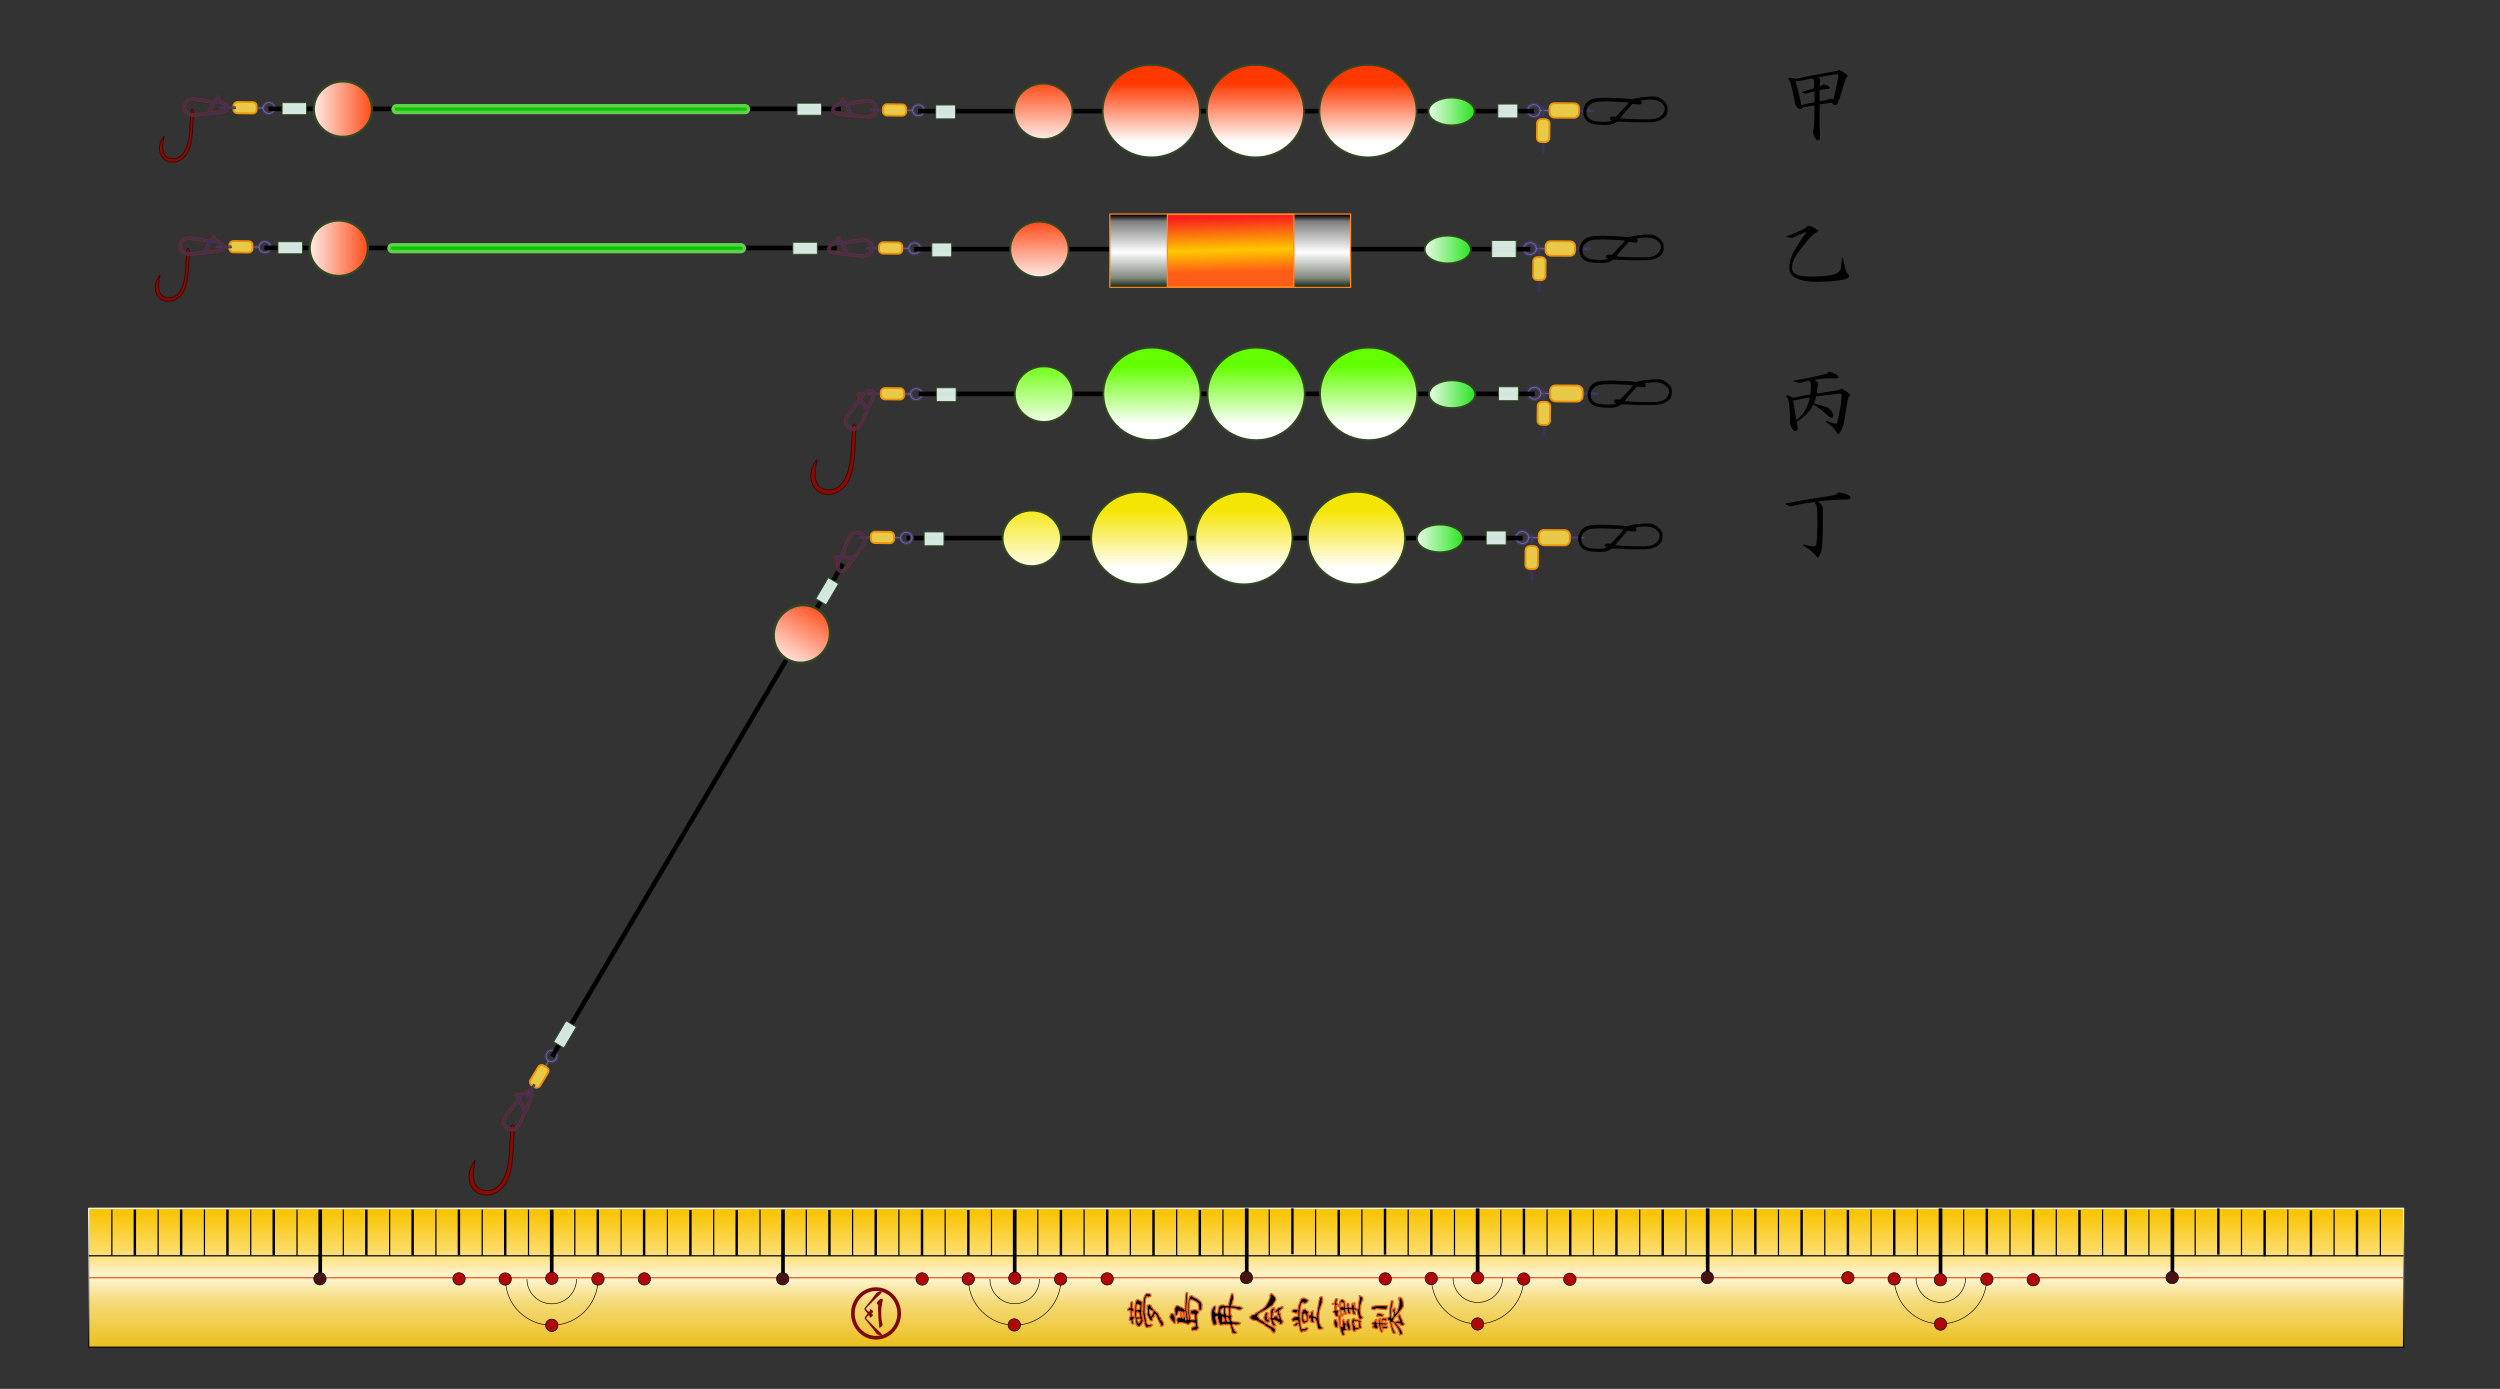 <?xml version="1.0" encoding="UTF-8" standalone="no"?>
<svg xmlns:inkscape="http://www.inkscape.org/namespaces/inkscape" xmlns:rdf="http://www.w3.org/1999/02/22-rdf-syntax-ns#" xmlns="http://www.w3.org/2000/svg" xmlns:dc="http://purl.org/dc/elements/1.1/" xmlns:ns1="http://sozi.baierouge.fr" xmlns:cc="http://web.resource.org/cc/" xmlns:xlink="http://www.w3.org/1999/xlink" xmlns:sodipodi="http://sodipodi.sourceforge.net/DTD/sodipodi-0.dtd" xml:space="preserve" baseProfile="full" version="1.1" enable-background="new 0 0 2040.94 1133.86" viewBox="0 0 2040.94 1133.86">
	<rect x="0" y="0" width="2040.94" height="1133.86" fill="#333333" stroke="none"/>
	<linearGradient id="SVGID_Stroke1_" y2=".998" x2="1.435" gradientTransform="rotate(-90 .444 .998)" y1=".998" x1=".444">
		<stop stop-color="#000000" offset="0"/>
		<stop stop-color="#FFFFFF" offset="1"/>
	</linearGradient>
	<linearGradient id="SVGID_Fill1_" y2="1.002" x2="1.444" gradientTransform="rotate(-90 .444 1.002)" y1="1.002" x1=".444">
		<stop stop-color="#EBBF1D" offset="0"/>
		<stop stop-color="#F5DA79" offset=".325"/>
		<stop stop-color="#FFF6D6" offset=".507"/>
		<stop stop-color="#FCDD6D" offset=".685"/>
		<stop stop-color="#F9C505" offset=".964"/>
	</linearGradient>
	<rect stroke-linejoin="round" height="113.39" width="1889.8" stroke="url(#SVGID_Stroke1_)" y="986.43" x="72.41" fill="url(#SVGID_Fill1_)"/>
	<line stroke-linejoin="round" y2="1043.1" x2="72.41" stroke="#FF5000" y1="1043.1" x1="1962.2" fill="none"/>
	<line stroke-linejoin="round" x1="1584.2" y2="986.53" x2="1584.2" stroke="#000000" y1="1043.1" stroke-width="3" fill="none"/>
	<path stroke-linejoin="round" d="m1622 1043c0 20.9-16.9 37.8-37.8 37.8s-37.8-16.9-37.8-37.8" stroke="#000000" stroke-width=".5" fill="none"/>
	<path stroke-linejoin="round" d="m1604.7 1043.1c0 11.2-9.1 20.2-20.2 20.2-11.2 0-20.3-9-20.3-20.2" stroke="#000000" stroke-width=".5" fill="none"/>
	<path stroke-linejoin="round" d="m1622.1 1049.3c-2.8 0-5.1-2.2-5.1-5s2.3-5.1 5.1-5.1 5 2.3 5 5.1-2.2 5-5 5z" stroke="#000000" stroke-width=".5" fill="#AF0707"/>
	<path stroke-linejoin="round" d="m1584.2 1086c-2.8 0-5.1-2.3-5.1-5.1s2.3-5.1 5.1-5.1 5 2.3 5 5.1-2.2 5.1-5 5.1z" stroke="#000000" stroke-width=".5" fill="#AF0707"/>
	<path stroke-linejoin="round" d="m1584.1 1049.8c-2.8 0-5.1-2.2-5.1-5s2.3-5.1 5.1-5.1 5 2.3 5 5.1-2.2 5-5 5z" stroke="#000000" stroke-width=".5" fill="#AF0707"/>
	<path stroke-linejoin="round" d="m1659.9 1049.8c-2.8 0-5.1-2.2-5.1-5s2.3-5.1 5.1-5.1 5.1 2.3 5.1 5.1-2.3 5-5.1 5z" stroke="#000000" stroke-width=".5" fill="#AF0707"/>
	<path stroke-linejoin="round" d="m1508.6 1048.2c-2.8 0-5.1-2.3-5.1-5.1s2.3-5 5.1-5 5 2.2 5 5-2.2 5.1-5 5.1z" stroke="#000000" stroke-width=".5" fill="#AF0707"/>
	<g stroke-linejoin="round" stroke="#000000">
		<line x1="1773.5" y2="986.43" x2="1773.5" y1="1043.1" stroke-width="3" fill="none"/>
		<path d="m1773.3 1048c-2.8 0-5.1-2.2-5.1-5s2.3-5.1 5.1-5.1 5.1 2.3 5.1 5.1-2.3 5-5.1 5z" stroke-width=".5" fill="#491212"/>
	</g>
	<line stroke-linejoin="round" y2="1025.2" x2="72.409" stroke="#000000" y1="1025.2" x1="1962.2" fill="none"/>
	<line stroke-linejoin="round" x1="1811" y2="986.43" x2="1811" stroke="#000000" y1="1024.2" stroke-width="2" fill="none"/>
	<line stroke-linejoin="round" x1="1924.2" y2="988.09" x2="1924.2" stroke="#000000" y1="1025.6" stroke-width="2" fill="none"/>
	<line stroke-linejoin="round" x1="1886.6" y2="988.09" x2="1886.6" stroke="#000000" y1="1025.6" stroke-width="2" fill="none"/>
	<line stroke-linejoin="round" x1="1848.8" y2="988.09" x2="1848.8" stroke="#000000" y1="1025.6" stroke-width="2" fill="none"/>
	<line stroke-linejoin="round" x1="1622" y2="986.75" x2="1622" stroke="#000000" y1="1024.2" stroke-width="2" fill="none"/>
	<line stroke-linejoin="round" x1="1735.4" y2="987.43" x2="1735.4" stroke="#000000" y1="1024.9" stroke-width="2" fill="none"/>
	<line stroke-linejoin="round" x1="1697.6" y2="987.75" x2="1697.6" stroke="#000000" y1="1025.2" stroke-width="2" fill="none"/>
	<line stroke-linejoin="round" x1="1659.8" y2="987.43" x2="1659.8" stroke="#000000" y1="1024.9" stroke-width="2" fill="none"/>
	<line stroke-linejoin="round" x1="1206.3" y2="986.53" x2="1206.3" stroke="#000000" y1="1043.1" stroke-width="3" fill="none"/>
	<path stroke-linejoin="round" d="m1244 1043c0 20.9-16.9 37.8-37.7 37.8-20.9 0-37.8-16.9-37.8-37.8" stroke="#000000" stroke-width=".5" fill="none"/>
	<path stroke-linejoin="round" d="m1226.7 1043.1c0 11.2-9.1 20.2-20.3 20.2s-20.2-9-20.2-20.2" stroke="#000000" stroke-width=".5" fill="none"/>
	<path stroke-linejoin="round" d="m1206.2 1048.2c-2.8 0-5.1-2.2-5.1-5s2.3-5.1 5.1-5.1 5.1 2.3 5.1 5.1-2.3 5-5.1 5z" stroke="#000000" stroke-width=".5" fill="#AF0707"/>
	<path stroke-linejoin="round" d="m1206.3 1085.9c-2.8 0-5.1-2.2-5.1-5s2.3-5.1 5.1-5.1c2.7 0 5 2.3 5 5.1s-2.3 5-5 5z" stroke="#000000" stroke-width=".5" fill="#AF0707"/>
	<path stroke-linejoin="round" d="m1168.4 1048.8c-2.8 0-5-2.3-5-5.1s2.2-5.1 5-5.1 5.1 2.3 5.1 5.1-2.3 5.1-5.1 5.1z" stroke="#000000" stroke-width=".5" fill="#AF0707"/>
	<path stroke-linejoin="round" d="m1281.6 1049.4c-2.8 0-5.1-2.2-5.1-5s2.3-5.1 5.1-5.1 5.1 2.3 5.1 5.1-2.3 5-5.1 5z" stroke="#000000" stroke-width=".5" fill="#AF0707"/>
	<path stroke-linejoin="round" d="m1244 1049.2c-2.8 0-5.1-2.2-5.1-5s2.3-5.1 5.1-5.1 5 2.3 5 5.1-2.2 5-5 5z" stroke="#000000" stroke-width=".5" fill="#AF0707"/>
	<g stroke-linejoin="round" stroke="#000000">
		<line x1="1394.1" y2="986.43" x2="1394.1" y1="1043.1" stroke-width="3" fill="none"/>
		<path d="m1393.8 1048c-2.8 0-5-2.2-5-5s2.2-5.1 5-5.1 5.1 2.3 5.1 5.1-2.3 5-5.1 5z" stroke-width=".5" fill="#491212"/>
	</g>
	<line stroke-linejoin="round" x1="1433" y2="986.75" x2="1433" stroke="#000000" y1="1024.2" stroke-width="2" fill="none"/>
	<line stroke-linejoin="round" x1="1546.4" y2="987.43" x2="1546.4" stroke="#000000" y1="1024.9" stroke-width="2" fill="none"/>
	<line stroke-linejoin="round" x1="1508.6" y2="987.75" x2="1508.6" stroke="#000000" y1="1025.2" stroke-width="2" fill="none"/>
	<line stroke-linejoin="round" x1="1470.8" y2="987.75" x2="1470.8" stroke="#000000" y1="1025.2" stroke-width="2" fill="none"/>
	<line stroke-linejoin="round" x1="1244.1" y2="986.75" x2="1244.1" stroke="#000000" y1="1024.2" stroke-width="2" fill="none"/>
	<line stroke-linejoin="round" x1="1357.4" y2="987.43" x2="1357.4" stroke="#000000" y1="1024.9" stroke-width="2" fill="none"/>
	<line stroke-linejoin="round" x1="1319.6" y2="987.43" x2="1319.6" stroke="#000000" y1="1024.9" stroke-width="2" fill="none"/>
	<line stroke-linejoin="round" x1="1281.9" y2="987.75" x2="1281.9" stroke="#000000" y1="1025.2" stroke-width="2" fill="none"/>
	<line stroke-linejoin="round" x1="1168.5" y2="987.43" x2="1168.5" stroke="#000000" y1="1024.9" stroke-width="2" fill="none"/>
	<line stroke-linejoin="round" x1="1055.1" y2="986.43" x2="1055.1" stroke="#000000" y1="1023.9" stroke-width="2" fill="none"/>
	<line stroke-linejoin="round" x1="1130.7" y2="986.75" x2="1130.7" stroke="#000000" y1="1024.2" stroke-width="2" fill="none"/>
	<line stroke-linejoin="round" x1="1092.9" y2="987.75" x2="1092.9" stroke="#000000" y1="1025.2" stroke-width="2" fill="none"/>
	<g stroke-linejoin="round" stroke="#000000">
		<line x1="1017.8" y2="986.43" x2="1017.8" y1="1043.1" stroke-width="3" fill="none"/>
		<path d="m1017.6 1048c-2.8 0-5.1-2.2-5.1-5s2.3-5.1 5.1-5.1c2.7 0 5 2.3 5 5.1s-2.3 5-5 5z" stroke-width=".5" fill="#491212"/>
	</g>
	<line stroke-linejoin="round" x1="979.5" y2="987.75" x2="979.5" stroke="#000000" y1="1025.2" stroke-width="2" fill="none"/>
	<line stroke-linejoin="round" x1="941.7" y2="987.75" x2="941.7" stroke="#000000" y1="1025.2" stroke-width="2" fill="none"/>
	<line stroke-linejoin="round" x1="903.9" y2="987.43" x2="903.9" stroke="#000000" y1="1024.9" stroke-width="2" fill="none"/>
	<line stroke-linejoin="round" x1="866.11" y2="987.75" x2="866.11" stroke="#000000" y1="1025.2" stroke-width="2" fill="none"/>
	<line stroke-linejoin="round" x1="828.38" y2="987.43" x2="828.38" stroke="#000000" y1="1044" stroke-width="3" fill="none"/>
	<path stroke-linejoin="round" d="m866.17 1044c0 20.9-16.92 37.8-37.8 37.8-20.87 0-37.79-16.9-37.79-37.8" stroke="#000000" stroke-width=".5" fill="none"/>
	<path stroke-linejoin="round" d="m848.62 1044.1c0 11.2-9.06 20.2-20.24 20.2-11.17 0-20.23-9-20.23-20.2" stroke="#000000" stroke-width=".5" fill="none"/>
	<path stroke-linejoin="round" d="m903.88 1049.1c-2.79 0-5.06-2.3-5.06-5.1s2.27-5 5.06-5c2.8 0 5.06 2.2 5.06 5s-2.26 5.1-5.06 5.1z" stroke="#000000" stroke-width=".5" fill="#AF0707"/>
	<path stroke-linejoin="round" d="m828.02 1086.7c-2.79 0-5.06-2.3-5.06-5 0-2.8 2.27-5.1 5.06-5.1 2.8 0 5.06 2.3 5.06 5.1 0 2.7-2.26 5-5.06 5z" stroke="#000000" stroke-width=".5" fill="#AF0707"/>
	<path stroke-linejoin="round" d="m790.48 1049.1c-2.79 0-5.06-2.2-5.06-5s2.27-5.1 5.06-5.1c2.8 0 5.06 2.3 5.06 5.1s-2.26 5-5.06 5z" stroke="#000000" stroke-width=".5" fill="#AF0707"/>
	<path stroke-linejoin="round" d="m865.84 1049.2c-2.79 0-5.06-2.2-5.06-5s2.27-5.1 5.06-5.1 5.06 2.3 5.06 5.1-2.26 5-5.06 5z" stroke="#000000" stroke-width=".5" fill="#AF0707"/>
	<path stroke-linejoin="round" d="m828.47 1048.5c-2.8 0-5.06-2.3-5.06-5.1 0-2.7 2.26-5 5.06-5 2.79 0 5.05 2.3 5.05 5 0 2.8-2.26 5.1-5.05 5.1z" stroke="#000000" stroke-width=".5" fill="#AF0707"/>
	<line stroke-linejoin="round" x1="790.52" y2="987.75" x2="790.52" stroke="#000000" y1="1025.2" stroke-width="2" fill="none"/>
	<line stroke-linejoin="round" x1="752.72" y2="987.43" x2="752.72" stroke="#000000" y1="1024.9" stroke-width="2" fill="none"/>
	<line stroke-linejoin="round" x1="714.93" y2="987.43" x2="714.93" stroke="#000000" y1="1024.9" stroke-width="2" fill="none"/>
	<line stroke-linejoin="round" x1="677.13" y2="987.75" x2="677.13" stroke="#000000" y1="1025.2" stroke-width="2" fill="none"/>
	<line stroke-linejoin="round" x1="601.42" y2="987.75" x2="601.42" stroke="#000000" y1="1025.2" stroke-width="2" fill="none"/>
	<line stroke-linejoin="round" x1="639.22" y2="987.43" x2="639.22" stroke="#000000" y1="1044.1" stroke-width="3" fill="none"/>
	<path stroke-linejoin="round" d="m638.98 1049c-2.79 0-5.05-2.2-5.05-5s2.26-5.1 5.05-5.1c2.8 0 5.06 2.3 5.06 5.1s-2.26 5-5.06 5z" stroke="#000000" stroke-width=".5" fill="#491212"/>
	<line stroke-linejoin="round" x1="563.63" y2="987.75" x2="563.63" stroke="#000000" y1="1025.2" stroke-width="2" fill="none"/>
	<line stroke-linejoin="round" x1="525.83" y2="987.43" x2="525.83" stroke="#000000" y1="1024.9" stroke-width="2" fill="none"/>
	<line stroke-linejoin="round" x1="488.03" y2="987.43" x2="488.03" stroke="#000000" y1="1024.9" stroke-width="2" fill="none"/>
	<line stroke-linejoin="round" x1="450.42" y2="987.52" x2="450.42" stroke="#000000" y1="1044.1" stroke-width="3" fill="none"/>
	<path stroke-linejoin="round" d="m488.21 1044.1c0 20.9-16.92 37.8-37.8 37.8-20.87 0-37.79-16.9-37.79-37.8" stroke="#000000" stroke-width=".5" fill="none"/>
	<path stroke-linejoin="round" d="m470.66 1044.2c0 11.2-9.06 20.2-20.24 20.2-11.17 0-20.23-9-20.23-20.2" stroke="#000000" stroke-width=".5" fill="none"/>
	<path stroke-linejoin="round" d="m526 1049.1c-2.8 0-5.06-2.2-5.06-5s2.26-5.1 5.06-5.1c2.79 0 5.06 2.3 5.06 5.1s-2.27 5-5.06 5z" stroke="#000000" stroke-width=".5" fill="#AF0707"/>
	<path stroke-linejoin="round" d="m450.44 1087c-2.8 0-5.06-2.3-5.06-5.1s2.26-5 5.06-5c2.79 0 5.06 2.2 5.06 5s-2.27 5.1-5.06 5.1z" stroke="#000000" stroke-width=".5" fill="#AF0707"/>
	<path stroke-linejoin="round" d="m412.42 1049.2c-2.79 0-5.06-2.2-5.06-5s2.27-5.1 5.06-5.1c2.8 0 5.06 2.3 5.06 5.1s-2.26 5-5.06 5z" stroke="#000000" stroke-width=".5" fill="#AF0707"/>
	<path stroke-linejoin="round" d="m488.16 1049.2c-2.8 0-5.06-2.3-5.06-5.1s2.26-5.1 5.06-5.1c2.79 0 5.06 2.3 5.06 5.1s-2.27 5.1-5.06 5.1z" stroke="#000000" stroke-width=".5" fill="#AF0707"/>
	<path stroke-linejoin="round" d="m450.51 1048.6c-2.8 0-5.06-2.3-5.06-5.1 0-2.7 2.26-5 5.06-5 2.79 0 5.05 2.3 5.05 5 0 2.8-2.26 5.1-5.05 5.1z" stroke="#000000" stroke-width=".5" fill="#AF0707"/>
	<line stroke-linejoin="round" x1="412.45" y2="987.43" x2="412.45" stroke="#000000" y1="1024.9" stroke-width="2" fill="none"/>
	<line stroke-linejoin="round" x1="374.65" y2="987.43" x2="374.65" stroke="#000000" y1="1024.9" stroke-width="2" fill="none"/>
	<line stroke-linejoin="round" x1="336.86" y2="987.43" x2="336.86" stroke="#000000" y1="1024.9" stroke-width="2" fill="none"/>
	<line stroke-linejoin="round" x1="299.06" y2="987.43" x2="299.06" stroke="#000000" y1="1024.9" stroke-width="2" fill="none"/>
	<g stroke-linejoin="round" stroke="#000000">
		<line x1="261.43" y2="987.43" x2="261.43" y1="1044.1" stroke-width="3" fill="none"/>
		<path d="m261.2 1049c-2.79 0-5.06-2.2-5.06-5s2.27-5.1 5.06-5.1 5.06 2.3 5.06 5.1-2.27 5-5.06 5z" stroke-width=".5" fill="#491212"/>
	</g>
	<line stroke-linejoin="round" x1="223.47" y2="987.43" x2="223.47" stroke="#000000" y1="1024.9" stroke-width="2" fill="none"/>
	<line stroke-linejoin="round" x1="185.68" y2="987.43" x2="185.68" stroke="#000000" y1="1024.9" stroke-width="2" fill="none"/>
	<line stroke-linejoin="round" x1="147.88" y2="987.43" x2="147.88" stroke="#000000" y1="1024.9" stroke-width="2" fill="none"/>
	<line stroke-linejoin="round" x1="110.09" y2="987.43" x2="110.09" stroke="#000000" y1="1024.9" stroke-width="2" fill="none"/>
	<path stroke-linejoin="round" d="m374.76 1049.1c-2.8 0-5.06-2.3-5.06-5.1s2.26-5 5.06-5c2.79 0 5.05 2.2 5.05 5s-2.26 5.1-5.05 5.1z" stroke="#000000" stroke-width=".5" fill="#AF0707"/>
	<path stroke-linejoin="round" d="m752.8 1049.2c-2.79 0-5.06-2.3-5.06-5.1s2.27-5.1 5.06-5.1 5.06 2.3 5.06 5.1-2.27 5.1-5.06 5.1z" stroke="#000000" stroke-width=".5" fill="#AF0707"/>
	<path stroke-linejoin="round" d="m1130.9 1049.1c-2.8 0-5.1-2.2-5.1-5s2.3-5.1 5.1-5.1 5 2.3 5 5.1-2.2 5-5 5z" stroke="#000000" stroke-width=".5" fill="#AF0707"/>
	<path stroke-linejoin="round" d="m1546.4 1049.1c-2.8 0-5.1-2.2-5.1-5s2.3-5.1 5.1-5.1 5 2.3 5 5.1-2.2 5-5 5z" stroke="#000000" stroke-width=".5" fill="#AF0707"/>
	<g stroke-linejoin="round" fill="#810707">
		<path d="m696.26 1072.3c0-11 8.47-19.9 18.9-19.9 10.44 0 18.9 8.9 18.9 19.9 0 10.9-8.46 19.8-18.9 19.8-10.43 0-18.9-8.9-18.9-19.8z" fill-opacity="0" stroke="#810707" stroke-width="3"/>
		<path d="m715.81 1063.6c0.59-1.2 1.49-2.2 2.69-3 1.06-0.5 1.82-0.3 2.3 0.3-0.05 0.5-0.17 1-0.36 1.7-0.2 0.8-0.34 1.6-0.43 2.3-0.57 3-0.76 6.1-0.58 9.4 0 2 0.32 4.1 0.94 6.4 0.25 0.7 0.26 1.2 0.01 1.3-0.28 0.6-0.96 1.2-2.04 1.9-0.24 0.1-0.4 0.1-0.49-0.1l-0.23-2.4c-0.48-4.6-0.7-8-0.68-10.1-0.16-1.5-0.17-3.4-0.02-5.6l-0.41-0.8c-0.61-0.6-0.84-1-0.7-1.3zm-9.71 3.9l1.53-1.8c3.9-4.8 6.45-8.1 7.65-9.9l0.56-0.5c0.74-0.4 1.39-0.7 1.94-0.9 0.56-0.2 1.02-0.2 1.4-0.1 0.55 0.2 0.74 0.5 0.55 0.9-0.37 0.6-1.48 1.8-3.34 3.4-2.04 1.9-5.14 5-9.31 9.3-0.19 0.4-0.19 0.7 0 1l0.97 1c0.38 0.3 0.83 0.7 1.36 1.1 0.21-0.3 0.43-0.6 0.66-0.8 0.27-0.4 0.32-0.7 0.13-1.1-0.09-0.3 0.1-0.4 0.56-0.3 1.11 0.6 1.81 1.2 2.09 2.1 0 0.3-0.14 0.5-0.42 0.6-0.41 0.3-0.79 0.6-1.16 0.8 0.31 0.2 0.62 0.5 0.95 0.7 0.28 0.1 0.42 0.3 0.42 0.6-0.28 0.8-0.98 1.5-2.09 2.1-0.46 0.1-0.65 0-0.55-0.3 0.18-0.4 0.14-0.7-0.14-1-0.17-0.3-0.34-0.5-0.5-0.7-0.42 0.4-0.79 0.7-1.1 0.9l-0.98 1c-0.18 0.3-0.18 0.6 0 1 4.18 4.3 7.28 7.4 9.32 9.3 1.86 1.6 2.97 2.8 3.34 3.4 0.19 0.4 0 0.7-0.56 0.9-0.37 0.2-0.83 0.1-1.39-0.1-0.55-0.2-1.2-0.5-1.94-0.9l-0.56-0.5c-1.21-1.8-3.75-5.1-7.65-9.9l-1.53-1.8c-0.46-0.6-0.51-1.2-0.14-1.8 0.48-0.7 1.18-1.6 2.11-2.8-1.04-1.3-1.81-2.4-2.32-3.1-0.37-0.6-0.32-1.2 0.14-1.8z" fill-rule="evenodd" stroke-width=".2"/>
	</g>
	<line stroke-linejoin="round" y2="987.42" x2="91.307" stroke="#000000" y1="1025.2" x1="91.307" fill="none"/>
	<line stroke-linejoin="round" y2="987.42" x2="129.1" stroke="#000000" y1="1025.2" x1="129.1" fill="none"/>
	<line stroke-linejoin="round" y2="987.42" x2="204.69" stroke="#000000" y1="1025.2" x1="204.69" fill="none"/>
	<line stroke-linejoin="round" y2="987.42" x2="166.9" stroke="#000000" y1="1025.2" x1="166.9" fill="none"/>
	<line stroke-linejoin="round" y2="987.42" x2="242.49" stroke="#000000" y1="1025.2" x1="242.49" fill="none"/>
	<line stroke-linejoin="round" y2="987.42" x2="280.28" stroke="#000000" y1="1025.2" x1="280.28" fill="none"/>
	<line stroke-linejoin="round" y2="987.42" x2="469.26" stroke="#000000" y1="1025.2" x1="469.26" fill="none"/>
	<line stroke-linejoin="round" y2="987.42" x2="658.24" stroke="#000000" y1="1025.2" x1="658.24" fill="none"/>
	<line stroke-linejoin="round" y2="987.42" x2="847.21" stroke="#000000" y1="1025.2" x1="847.21" fill="none"/>
	<line stroke-linejoin="round" y2="987.42" x2="1074" stroke="#000000" y1="1025.2" x1="1074" fill="none"/>
	<line stroke-linejoin="round" y2="987.42" x2="1263" stroke="#000000" y1="1025.2" x1="1263" fill="none"/>
	<line stroke-linejoin="round" y2="987.42" x2="1451.9" stroke="#000000" y1="1025.2" x1="1451.9" fill="none"/>
	<line stroke-linejoin="round" y2="987.42" x2="1640.9" stroke="#000000" y1="1025.2" x1="1640.9" fill="none"/>
	<line stroke-linejoin="round" y2="987.42" x2="1829.9" stroke="#000000" y1="1025.2" x1="1829.9" fill="none"/>
	<line stroke-linejoin="round" y2="987.42" x2="318.08" stroke="#000000" y1="1025.2" x1="318.08" fill="none"/>
	<line stroke-linejoin="round" y2="987.42" x2="355.87" stroke="#000000" y1="1025.2" x1="355.87" fill="none"/>
	<line stroke-linejoin="round" y2="987.42" x2="393.67" stroke="#000000" y1="1025.2" x1="393.67" fill="none"/>
	<line stroke-linejoin="round" y2="987.42" x2="431.46" stroke="#000000" y1="1025.2" x1="431.46" fill="none"/>
	<line stroke-linejoin="round" y2="987.42" x2="885.01" stroke="#000000" y1="1025.2" x1="885.01" fill="none"/>
	<line stroke-linejoin="round" y2="987.42" x2="922.8" stroke="#000000" y1="1025.2" x1="922.8" fill="none"/>
	<line stroke-linejoin="round" y2="987.42" x2="960.6" stroke="#000000" y1="1025.2" x1="960.6" fill="none"/>
	<line stroke-linejoin="round" y2="987.42" x2="998.39" stroke="#000000" y1="1025.2" x1="998.39" fill="none"/>
	<line stroke-linejoin="round" y2="987.42" x2="1036.2" stroke="#000000" y1="1025.2" x1="1036.2" fill="none"/>
	<line stroke-linejoin="round" y2="987.42" x2="1867.7" stroke="#000000" y1="1025.2" x1="1867.7" fill="none"/>
	<line stroke-linejoin="round" y2="987.42" x2="1905.5" stroke="#000000" y1="1025.2" x1="1905.5" fill="none"/>
	<line stroke-linejoin="round" y2="987.42" x2="1943.3" stroke="#000000" y1="1025.2" x1="1943.3" fill="none"/>
	<line stroke-linejoin="round" y2="987.42" x2="1414.1" stroke="#000000" y1="1025.2" x1="1414.1" fill="none"/>
	<line stroke-linejoin="round" y2="987.42" x2="1376.4" stroke="#000000" y1="1025.2" x1="1376.4" fill="none"/>
	<line stroke-linejoin="round" y2="987.42" x2="1338.6" stroke="#000000" y1="1025.2" x1="1338.6" fill="none"/>
	<line stroke-linejoin="round" y2="987.42" x2="1300.8" stroke="#000000" y1="1025.2" x1="1300.8" fill="none"/>
	<line stroke-linejoin="round" y2="987.42" x2="696.03" stroke="#000000" y1="1025.2" x1="696.03" fill="none"/>
	<line stroke-linejoin="round" y2="987.42" x2="733.83" stroke="#000000" y1="1025.2" x1="733.83" fill="none"/>
	<line stroke-linejoin="round" y2="987.42" x2="771.62" stroke="#000000" y1="1025.2" x1="771.62" fill="none"/>
	<line stroke-linejoin="round" y2="987.42" x2="809.42" stroke="#000000" y1="1025.2" x1="809.42" fill="none"/>
	<line stroke-linejoin="round" y2="987.42" x2="1603.1" stroke="#000000" y1="1025.2" x1="1603.1" fill="none"/>
	<line stroke-linejoin="round" y2="987.42" x2="1565.3" stroke="#000000" y1="1025.2" x1="1565.3" fill="none"/>
	<line stroke-linejoin="round" y2="987.42" x2="1489.7" stroke="#000000" y1="1025.2" x1="1489.7" fill="none"/>
	<line stroke-linejoin="round" y2="987.42" x2="1527.5" stroke="#000000" y1="1025.2" x1="1527.5" fill="none"/>
	<line stroke-linejoin="round" y2="987.42" x2="1225.2" stroke="#000000" y1="1025.2" x1="1225.2" fill="none"/>
	<line stroke-linejoin="round" y2="987.42" x2="1111.8" stroke="#000000" y1="1025.2" x1="1111.8" fill="none"/>
	<line stroke-linejoin="round" y2="987.42" x2="1149.6" stroke="#000000" y1="1025.2" x1="1149.6" fill="none"/>
	<line stroke-linejoin="round" y2="987.42" x2="1187.4" stroke="#000000" y1="1025.2" x1="1187.4" fill="none"/>
	<line stroke-linejoin="round" y2="987.42" x2="1792.1" stroke="#000000" y1="1025.2" x1="1792.1" fill="none"/>
	<line stroke-linejoin="round" y2="987.42" x2="1754.3" stroke="#000000" y1="1025.2" x1="1754.3" fill="none"/>
	<line stroke-linejoin="round" y2="987.42" x2="1678.7" stroke="#000000" y1="1025.2" x1="1678.7" fill="none"/>
	<line stroke-linejoin="round" y2="987.42" x2="1716.5" stroke="#000000" y1="1025.2" x1="1716.5" fill="none"/>
	<line stroke-linejoin="round" y2="987.42" x2="620.44" stroke="#000000" y1="1025.2" x1="620.44" fill="none"/>
	<line stroke-linejoin="round" y2="987.42" x2="582.64" stroke="#000000" y1="1025.2" x1="582.64" fill="none"/>
	<line stroke-linejoin="round" y2="987.42" x2="544.85" stroke="#000000" y1="1025.2" x1="544.85" fill="none"/>
	<line stroke-linejoin="round" y2="987.42" x2="507.06" stroke="#000000" y1="1025.2" x1="507.06" fill="none"/>
	<g stroke-linejoin="round" stroke="#E85E1F" fill="#000000">
		<path d="m949.9 1081.6l-0.24 0.7-1.49 0.3-0.83-0.3-0.01 0.5c0.15-1-0.01-1.9-0.49-2.6-0.47-0.7-0.88-1.5-1.22-2.3-0.36-0.8-0.73-1.6-1.14-2.4-0.4-0.8-0.74-1.5-1-2.3l-0.64-0.2-0.88 2.3-1.07 0.5-0.02 0.8 0.18 1.1-0.21 0.5-1.26 0.2-0.85-0.7-2.45-4.8 0.44-1.6-0.33-4.8 0.21-0.8 1.94-0.7 1.27 1-0.02 0.8h0.43l-0.01 0.6h0.41l1.04 1.6 3.77 3.2 1.2 3 0.64 0.2 1.83 3.5c0.13 0.2 0.3 0.3 0.51 0.4 0.22 0.1 0.28 0.3 0.2 0.7-0.08 0.3-0.09 0.6-0.01 0.8 0.07 0.1 0.1 0.4 0.1 0.8zm-2.05-4.6l-0.23 0.3 0.22 0.2 0.2-0.2-0.19-0.3zm-6.45-6.7h-0.41l-2.53-1.1-0.04 2.4 0.99 2.4 0.67 0.2c0.14-0.3 0.24-0.7 0.33-1 0.08-0.4 0.22-0.7 0.43-0.9 0.21-0.3 0.36-0.6 0.44-0.9 0.08-0.4 0.12-0.7 0.12-1.1zm-0.72 11.5l-1.51 1.5h-0.83c-0.28 0-0.57 0-0.86 0.1s-0.58 0.2-0.86 0.3-0.56 0.1-0.84 0.1l-0.65-1.3-0.38-0.3-2.08-11.4 0.42-0.3c0.02-1.2 0.04-2.4 0.07-3.7l0.06-3.6c0.02-1.3 0.21-2.5 0.55-3.6s0.82-2.1 1.44-2.9c0.26-0.4 0.54-0.6 0.83-0.6h0.86c0.27 0.1 0.6 0.1 0.96 0.1h0.96l0.83 0.8-0.02 0.8-0.23 0.4-1.72 0.8-0.83-0.3v-0.3h-0.61c-0.59 0.9-0.97 1.9-1.13 3-0.16 1-0.25 2.1-0.27 3.2-0.02 1.2-0.04 2.3-0.06 3.5l-0.06 3.3 1.72 9.5 1.51 0.4 1.71-0.3 1.03 0.3-0.01 0.5zm-7.33-3.8l-0.89 2.6-1.07 0.8-0.01 0.5c-0.28 0.2-0.49 0.3-0.64 0.5-0.14 0.2-0.33 0.3-0.55 0.4-0.23 0.1-0.48 0.1-0.76 0.1h-0.84l-0.17-0.8-0.87-0.5-0.92-5.9h-0.45l-1.29 2.1 0.78 3-1.26 0.2-0.85-0.9-0.19-2.1h-1.29l-0.16-1.6 0.44-1.4h0.45l0.03-1.7-0.16-3.4h-1.29l-0.61 0.2-0.25-0.7 0.71-1.6 1.48-0.3c0.01-0.3 0.02-0.7 0.03-1.2 0-0.4 0.05-0.9 0.13-1.3s0.16-0.8 0.23-1.2c0.07-0.3 0.19-0.7 0.34-1h1.03l0.22 2.1-0.3 2.6 1.48 1.4-0.02 1.1h-0.22l-0.02 1h-0.42l-1.05-0.6-0.05 2.7 0.17 1.6h1.93l0.01-0.8-0.18-2.1c0.31-0.7 0.47-1.5 0.49-2.5s0.03-1.9 0.05-2.8c0.01-0.8 0.14-1.7 0.37-2.5 0.22-0.8 0.41-1.6 0.56-2.5h0.61l0.01-0.5h0.87l3.38 1.7-0.05 2.6-0.29 3.7 0.2 1.3-0.26 1.9c0.14 0.5 0.25 1 0.31 1.6 0.07 0.5 0.13 1 0.19 1.4 0.05 0.4 0.15 0.9 0.27 1.4 0.13 0.6 0.34 1 0.61 1.4zm-2.45-1.2h-2.55l-0.01 0.8 1.21 2.6 1.32-1.9 0.03-1.5zm-0.42-11.2l-1.92-0.8c-0.3 0.2-0.45 0.4-0.46 0.9-0.01 0.4-0.02 0.8-0.02 1.2-0.01 0.4-0.05 0.7-0.12 1.2-0.08 0.4-0.12 0.8-0.12 1.2h0.42l2.16-0.5 0.25-2.9-0.19-0.3zm-0.78 5.9l-1.47-0.6-0.5 2.9 0.2 1.3 2.57 0.1 0.03-1.3-0.83-2.4z"/>
		<path d="m981.27 1068.7l-1.77 1.6-0.72-1.1v-0.3h-0.19l0.01-0.7 0.21-0.8-0.71-3.4c-0.51-0.3-0.98-0.7-1.43-1.1-0.44-0.3-0.93-0.7-1.45-0.9-0.52-0.3-1.07-0.5-1.64-0.7-0.58-0.1-1.12-0.2-1.61-0.2-0.41 0.5-0.66 1.1-0.74 1.9s-0.13 1.5-0.14 2.3-0.03 1.6-0.04 2.3c-0.02 0.8-0.03 1.6-0.04 2.3l0.83 7.3 3.47 0.3 0.04-1.8-0.54-2.6-0.57-0.3-1.13 0.2-1.34-0.8 0.03-1.6 0.57-1 3.87-0.4 1.91 1 0.38 1.9-1.01 0.5-0.38 1.8 0.78 8.6 0.6 0.8-0.21 0.8h-0.42l-0.17 0.8c-0.29 0.3-0.63 0.5-1.02 0.5-0.38 0-0.8-0.1-1.25-0.1s-0.84 0.2-1.16 0.4c-0.33 0.3-0.69 0.3-1.07 0.1-0.12-0.1-0.21-0.3-0.26-0.5s-0.08-0.4-0.07-0.5c0-0.2 0-0.4 0.01-0.7 0-0.2 0.01-0.5 0.01-0.6 0.24-0.2 0.46-0.4 0.65-0.6 0.2-0.1 0.39-0.2 0.59-0.2h0.77c0.32 0 0.56-0.1 0.71-0.3l0.2-2-0.15-0.7-3.1-0.8c-0.26 0.1-0.53 0.4-0.79 0.6s-0.52 0.5-0.78 0.7c-0.27 0.3-0.53 0.4-0.78 0.5-0.26 0.1-0.57 0.1-0.95 0.1-0.38-0.5-0.82-0.8-1.33-0.9-0.5-0.1-1.01-0.2-1.52-0.3-0.5-0.1-1.04-0.2-1.61-0.3-0.58 0-1.12-0.1-1.63-0.1l-1.78 0.8c0.01-0.4-0.05-0.7-0.16-1-0.11-0.2-0.23-0.5-0.36-0.8-0.12-0.2-0.18-0.5-0.17-0.9 0-0.4 0.01-0.7 0.02-1l0.59-1.1h2.32l0.04-2.3-0.14-2.9h-1.54l-0.63 2.6c-0.13 0.1-0.26 0.3-0.39 0.5s-0.23 0.3-0.3 0.4c-0.07 0-0.2 0.1-0.39 0.1h-0.48l-0.75-1.3h0.19l0.02-1.1-0.52-3.1 0.18-0.8h0.41l0.61-1.5 1.55-0.5 5.56 2.9v0.3h0.33c0.02-1.2 0.04-2.4 0.06-3.5s0.07-2.2 0.15-3.4c0.08-1.1 0.16-2.2 0.24-3.4 0.08-1.1 0.25-2.2 0.5-3.2l0.89-0.3 0.35 0.3-0.01 0.8-0.77 13 1.32 7.8 0.04-1.8c-0.11-0.8-0.23-1.7-0.34-2.7s-0.16-1.9-0.14-2.9c0.02-0.9 0.03-1.9 0.05-2.8l0.06-3 1.42-5.7 1.94-0.5c0.5 0.7 1.11 1.1 1.82 1.4 0.72 0.3 1.39 0.6 2.02 1 0.62 0.3 1.22 0.8 1.79 1.3s1.16 1.1 1.77 1.6l0.77 2.1-0.01 0.5-0.27 2.6 0.22 0.5zm-0.02-3.4l-0.2 0.3 0.19 0.3 0.23-0.3-0.22-0.3zm-12.91 11h-0.58l-0.02 1.1h0.58l0.02-1.1zm-0.92-5.5c-0.26 0.2-0.39 0.5-0.4 0.8-0.01 0.4-0.01 0.8-0.02 1.2s-0.02 0.8-0.02 1.2c-0.01 0.3-0.02 0.7-0.02 1l1.15 0.5 0.01-0.5-0.7-4.2zm-1.58 5l-0.2 0.2 0.19 0.3 0.19-0.3-0.18-0.2zm-0.02-4.7h-1.1l-0.05 3.1 0.41 1.6 0.87 0.2 0.04-2-0.17-2.9zm-6.24 9.1l-0.98 0.5c-0.25-0.6-0.53-1-0.84-1.3-0.32-0.4-0.67-0.8-1.06-1.1-0.39-0.4-0.71-0.8-0.96-1.2s-0.49-0.9-0.72-1.4l0.02-0.8h-0.23l0.01-0.3h0.22l0.81-2.1 1.17-0.4 1.33 1c0.25 0.5 0.49 1.1 0.73 1.6s0.35 1.1 0.34 1.7-0.02 1.3-0.04 2c-0.01 0.7 0.06 1.3 0.2 1.8z"/>
		<path d="m1014.3 1068.1l-1.6 1.3h-2c-0.2-0.4-0.6-0.6-1.1-0.7-0.6-0.1-1.1-0.2-1.6-0.3-0.6-0.2-1.1-0.3-1.6-0.4-0.5 0-1.1-0.1-1.6-0.1l-0.3 4 0.4 1.6h0.4l0.4 1.3-0.7 2.1 1 1.9c0.5 0.2 1 0.3 1.6 0.3 0.5 0 1 0 1.5 0.1 0.6 0.1 1.1 0.1 1.7 0.1s1.1 0.2 1.3 0.6h0.5l-0.1 0.7h-0.4l-0.4 0.7-2.6 0.4-2.7-0.5-0.1 1.2 1.7 4 1.6 1v0.5l-0.6 0.8-2.2 0.1c-0.8-0.4-1.2-0.9-1.2-1.6s-0.1-1.4-0.3-2c-0.3-0.6-0.5-1.3-0.6-1.9s-0.4-1.3-0.8-1.9l-0.9-0.4c-0.2 0.1-0.3 0.2-0.4 0.3-0.2 0-0.4 0.1-0.6 0.1-0.2 0.1-0.4 0.1-0.6 0.1h-0.5l-0.8-0.2-3.77 0.5-0.8-0.6 0.01-0.5c-0.38-0.3-0.6-0.7-0.66-1.3-0.07-0.6-0.19-1.2-0.38-1.6-0.18-0.5-0.34-1-0.47-1.6-0.13-0.5-0.19-1-0.18-1.6h-0.61l-0.78 0.6-0.01 0.6 1.09 5.1c-0.1 0.1-0.26 0.3-0.47 0.4-0.2 0.1-0.41 0.2-0.61 0.3-0.21 0-0.42 0.1-0.62 0.2h-0.7l-0.41-0.2-0.79-0.8c-0.12-0.6-0.27-1.3-0.46-2-0.19-0.6-0.31-1.3-0.37-2-0.05-0.6-0.14-1.3-0.25-2-0.12-0.7-0.17-1.5-0.15-2.3l0.21-0.7-0.19-0.6c0.14-0.4 0.24-0.8 0.31-1.3 0.08-0.4 0.22-0.8 0.43-1.2 0.21-0.3 0.45-0.7 0.73-1.1 0.27-0.4 0.48-0.7 0.61-1.1l1.01-0.4c0.14 0.1 0.28 0.2 0.41 0.3s0.19 0.2 0.19 0.4c-0.01 0.2 0.02 0.3 0.09 0.4 0.06 0 0.09 0.2 0.09 0.4l-0.87 3 1.01 1.4h1.16c0.29-0.5 0.44-1 0.45-1.5s0.05-1 0.12-1.5 0.18-1 0.31-1.5c0.14-0.6 0.42-0.9 0.83-1.2l0.63-0.7 2.77-0.3c0.27 0.2 0.54 0.4 0.81 0.5 0.28 0 0.58 0.1 0.78 0.1h0.9 0.9l0.6-0.2c0-0.9 0.2-1.7 0.4-2.5 0.2-0.9 0.4-1.7 0.6-2.5s0.4-1.6 0.7-2.4c0.2-0.9 0.5-1.7 0.9-2.4h0.2l0.4 0.6h0.4l0.5 3.4-1.7 6.1c0.7 0.1 1.4 0.2 2.2 0.2s1.6 0.1 2.3 0.2 1.4 0.3 2.2 0.4c0.7 0.1 1.4 0.4 2 0.7l0.2 0.6zm-11.5 8.7l-0.8-1.3h-0.5l-0.3 0.9 0.8 2.3h1.4v-0.7l-0.6-1.2zm0-8.9h-0.4l-1-0.2-0.8 0.3-0.1 3.3 0.8 2.3 1.8 0.2v-0.6l-0.3-5.3zm-3.96 7.5l-0.77-0.2-0.05 2.9 0.21 0.8h0.54l0.81-0.4 0.24-0.6-0.98-2.5zm0.13-7.4h-0.77l-0.01 0.4-1.4 0.6-0.25 2 0.78 1.4 1.37 0.4 0.28-4.8z"/>
		<path d="m1047.7 1079l-0.3 0.3h-0.4l-0.3 1.5-1.6 0.4-0.5-0.2-0.3-0.8-0.4-0.4h-0.5l-0.2-0.6-1-0.4v-0.4l-1.5-0.2v-0.4h-1.3v0.5c0.2 0.4 0.4 0.7 0.6 1.1 0.3 0.3 0.5 0.6 0.6 1 0.2 0.4 0.4 0.7 0.8 1 0.3 0.2 0.3 0.6 0.2 1.1l-2-0.1v-0.3l-0.7-0.1c-0.2-0.4-0.4-1-0.7-1.5s-0.5-1-0.4-1.6c0-0.5-0.2-1-0.6-1.5-0.4-0.4-0.8-0.8-1.1-1.3l1.1-0.6v-1.9-2c0-0.7 0.1-1.3 0.3-1.9 0.2-0.5 0.5-1.1 0.9-1.7h0.9v-0.3l1.2-0.2h-0.2v0.7h0.3v1.4l-0.4 0.2v-0.2l-0.5-0.1v0.6l0.2 0.4-0.2 0.6 0.2 0.6-0.2 0.5h-0.6v0.6h0.5v0.2l-0.3 1.1h-0.5v1.3l1 0.1 0.7-1.1 1.8-0.2 0.9 1.7h0.7l0.1-0.8h-0.6l-0.9-3.8h-0.7l-0.8 0.2-0.2-1.3 2.8-2.5c0.3 0 0.6-0.1 1-0.2 0.3-0.1 0.6-0.3 0.8-0.5 0.3-0.1 0.6-0.2 1-0.2h1v0.9l-2.4 2.2h-0.5v1l0.3 1.1h0.4l0.2 0.7-0.2 0.6 1.1 4.1h0.4l1 1.6zm-2.8-6.8l-0.2 0.2h0.7l-0.5-0.2zm-0.6 7.3l-0.5 0.2v0.3h0.8v-0.3l-0.3-0.2zm-0.2-3.4l-0.2 0.2 0.2 0.2 0.2-0.2-0.2-0.2zm-0.7-2.2l-0.2 0.2 0.2 0.1 0.3-0.1-0.3-0.2zm-0.4-2.9l-0.2 0.2 0.5 0.2v-0.2l-0.3-0.2zm-1.8 15.7l-0.8 1.3h-0.5v0.4l-0.5-0.1-0.5-1.1h-0.5l-1.2-2.1-0.8-0.4-3.9-2.5v-0.3l-5-2.7v-0.4c-0.7 0-1.2-0.2-1.6-0.5s-0.9-0.5-1.6-0.4c-0.7 0-1.3-0.1-1.7-0.3-0.5-0.3-1-0.5-1.4-0.8l-0.4-0.8-0.7-0.2v-0.5l0.3-0.4 0.8-0.3 0.2-0.8 3-0.9 0.5-0.9 1-0.1v-0.4l2.8-1.5v-0.4c0.5-0.2 1-0.4 1.4-0.6 0.4-0.3 0.8-0.6 1.1-0.9s0.7-0.6 1-0.9c0.4-0.3 0.7-0.6 1-1 0.4-0.6 0.7-1.2 1.1-1.8 0.3-0.5 0.7-1.1 1-1.7s0.6-1.2 0.9-1.9c0.3-0.6 0.5-1.2 0.7-1.8l-0.2-1.9h0.5v-0.9h1.3v0.4l0.7 0.2 0.3 0.6 0.9 0.7c0.3 0.3 0.5 0.5 0.6 0.8 0.1 0.2 0.2 0.5 0.4 0.7 0.1 0.3 0.2 0.6 0.2 0.9v0.8l-2.6 4.3-1.8 1.2h-0.4v0.4l-3.6 2.3h-0.5v0.4l-1.1 0.2v0.4l-2.2 0.8-0.6 0.6-1.2 0.6-1 2.2 0.7 0.4 1 1.7 3.9 2.2 0.3 0.6 2.5 1.4v0.3l5.2 2.6 0.2 0.5h0.6l0.2 2.3zm-4.8-8l-0.5 0.7-2-0.1v-0.3l-1.2-0.3v-0.7c0-0.2-0.1-0.4-0.3-0.7-0.3-0.2-0.4-0.5-0.5-0.7-0.1-0.3-0.1-0.5-0.1-0.8l1.3-4h0.5v-0.3h0.5l1.4 0.5v0.9l-0.2-0.5h-0.5v0.9l0.6 3.7h0.3l0.7 1.7zm-1.2-2l-0.2 0.2 0.2 0.2 0.2-0.2-0.2-0.2zm-0.2-1.1l-0.2 0.7h0.5v-0.5l-0.3-0.2zm-0.3-0.6l-0.3 0.2 0.4 0.2 0.1-0.2-0.2-0.2zm0-0.9l-0.3 0.2 0.5 0.1v-0.1l-0.2-0.2zm-0.2-0.2l-0.2 0.1 0.2 0.3 0.3-0.2-0.3-0.2z"/>
		<path d="m1080.1 1084.4l-0.3 0.4-2.8 0.5-0.9-0.5c-0.4-0.6-0.6-1.3-0.7-2 0-0.7-0.1-1.4-0.3-2.1s-0.4-1.4-0.6-2-0.5-1.2-0.7-1.9l-1.4-0.3v1l0.5 2.1-1.5 0.2-1.3-0.9v-2.6h-0.4l-0.2 0.5-1-0.1-0.3-1.4h-0.4v2.6h0.2v0.5l-1.2 1.3-2.8 0.7-0.6-1c-0.4-0.1-0.6-0.4-0.6-0.9s0-0.9-0.1-1.2-0.2-0.7-0.2-1.1c0-0.3 0-0.8 0.1-1.2l0.2-2.6-0.2-0.9 1.1-2.3 2.1-0.7 0.4 0.9 2 1.4 0.1 1c-0.3 0.2-0.4 0.3-0.4 0.6v0.6c-0.1 0.3-0.1 0.5-0.1 0.8v0.5h0.4l0.3-0.6 1.2-0.3 0.5-2.3 1.1-0.4v-0.5l0.7-0.2v4.2l2.7 1c0.1-1.4 0.2-2.8 0.5-4.1 0.2-1.3 0.4-2.6 0.7-3.9 0.2-1.4 0.4-2.7 0.7-4.1 0.2-1.4 0.5-2.7 0.8-4l0.7-0.2v-0.3l1.2 0.1 0.4 2.1-0.3 0.2 0.2 2.4h-0.2c-0.2 0.9-0.4 1.8-0.8 2.6-0.5 0.9-0.8 1.7-1 2.6-0.2 0.8-0.4 1.7-0.6 2.7-0.2 0.9-0.2 1.9-0.3 3 0.1 0.6 0.2 1.3 0.1 2.1 0 0.8 0.1 1.5 0.2 2.1 0 0.6 0.2 1.3 0.4 1.9s0.4 1.2 0.7 1.9l2 2.1zm-0.6-23.4l-0.2 0.2 0.2 0.2 0.3-0.2-0.3-0.2zm-11.6 23.9c-0.2 0.1-0.5 0.4-0.7 0.7s-0.4 0.5-0.6 0.6-0.5 0.2-0.8 0.4c-0.2 0.1-0.5 0.2-0.8 0.2l-1.1-0.3-0.4 0.9h-1.5l-0.4-0.2-1.4-6h-0.7l-0.5 1-1.6 0.4-1.1-0.3-0.3-0.9 1.4-0.7 0.6-0.9h1.1l0.6 0.3 0.1-0.7-0.5-1.4h-0.5l-0.1 0.4h-0.9l-0.6-0.2c-0.1 0.1-0.3 0.2-0.4 0.3-0.2 0.1-0.3 0.1-0.5 0.1h-0.7-0.5l-0.6-1.6 1.9-1.9 3.2-0.4v-3.7l-0.4-0.1-0.8 1.4-3.4-1.2-0.4-0.9c0.2-0.3 0.4-0.6 0.7-0.7s0.5-0.3 0.8-0.5c0.3-0.1 0.6-0.2 1-0.2h1.1l1.5 0.8c0-0.8 0.1-1.6 0.1-2.5 0.2-0.8 0.4-1.6 0.7-2.4s0.6-1.5 0.9-2.2 0.6-1.5 0.9-2.2l2.1-0.7 3.4 1.5 0.1 1.2-0.8 0.6v0.5l-2.4 0.9v0.2l-0.5-0.9h-0.9l-0.5 0.6h-0.4c-0.1 0.8-0.3 1.6-0.5 2.5-0.3 0.8-0.4 1.7-0.5 2.5-0.1 0.9-0.1 1.8-0.1 2.7s-0.1 1.9-0.1 2.8c0.1 0.8 0.2 1.7 0.3 2.6 0 0.9 0.1 1.8 0.3 2.6 0.1 0.7 0.2 1.5 0.3 2.4 0.2 0.9 0.4 1.7 0.6 2.5h0.4l3.9-0.9 0.8 0.3 0.1 0.7zm-2.1-12.1h-1.3l-0.5 2.6 0.2 1.4 0.6 0.2v1.2h0.9l0.7-0.2 0.1-2.8-0.7-2.4z"/>
		<path d="m1112.6 1075.8l-1 0.9-1.3 0.4-0.9-0.6-1.7-6.7-1.9-0.4v0.4l0.4 1.2h0.1v0.5 0.6c0 0.1 0.1 0.3 0.3 0.4 0.2 0 0.2 0.2 0.1 0.4l-1.1 0.4-0.9-0.4v-0.4l-0.5-0.2-0.5-2.9-1.7-0.2v1l0.6 2.1-1 0.5-1.1-0.8-0.8-2.9-1.3-0.2v0.6l0.7 2.7h0.3v0.4l-3.2 0.9v0.4l0.1 0.6h-0.5l-0.6-0.2v-0.4h-0.7l-0.3 5.7 0.5 3.3h0.5l0.9-0.1v-0.8l-0.1-3.6 0.6-1.3h0.5c-0.1 0.3-0.1 0.5 0 0.8l0.3 0.6c0.2 0.2 0.3 0.5 0.4 0.7 0.1 0.3 0.2 0.6 0.2 0.8l1.2 0.3v-0.8c0-0.3 0.1-0.5 0.2-0.7l0.3-0.6c0-0.2 0-0.4 0.1-0.7l1.6-0.5v1.1h-0.2v0.6l0.3 1.8 0.5 0.2 0.4 3.2h-0.2v0.3l0.6 0.4h-0.2v0.4l0.1 0.6h-0.5l-0.4 0.4v0.2h-1l-1.6-4.6h-0.3l-0.4 2 0.3 1.2 0.4 0.2v0.4h0.2v0.6l-2.3 0.5v1.2l0.7 1.8c-0.1 0.1-0.2 0.2-0.4 0.3-0.1 0-0.2 0.1-0.4 0.3-0.1 0.1-0.3 0.1-0.5 0.1h-0.6c-0.6-1.2-1.1-2.4-1.4-3.6-0.4-1.3-0.7-2.6-0.9-3.9s-0.4-2.6-0.5-3.9-0.1-2.7-0.1-4.2l0.6-1 1-0.1v-1c-0.3-0.7-0.5-1.3-0.6-1.9s-0.2-1.3-0.2-2-0.1-1.4-0.2-2.1v-2c0.1-0.2 0.2-0.5 0.2-0.9v-0.9c0-0.2 0.1-0.5 0.3-0.7 0.2-0.3 0.3-0.6 0.5-0.8l1.5-0.4 1.4 1.2v0.4h0.4l0.3 4.8 1.6 0.2v-0.4l-0.2-1.8 0.4-1.2h0.9l0.2 0.9h0.2v1.1l-0.3 0.8 1.9 0.8v-0.4h0.4l0.4-2.1-0.2-0.6 0.8-0.2v-0.4l1.6-0.3v0.5l0.4 0.1-0.4-0.1v0.7h0.4v0.4-0.4h-0.4v1.4 0.6h0.4v-0.8 1.1h-0.4v0.4l2 0.8-0.1 0.4h0.7v-0.4h0.3c0-0.9 0.1-1.8 0.2-2.6 0-0.9 0.1-1.7 0.3-2.5 0.1-0.8 0.3-1.6 0.4-2.4 0.1-0.9 0.1-1.8 0-2.7l-0.1-0.4h0.3l2.4 1.3 0.5 1.5c-0.5 0.7-0.8 1.4-1 2.3-0.2 0.8-0.5 1.6-0.8 2.4s-0.5 1.7-0.5 2.6-0.1 1.8-0.1 2.6l0.7 3.4h0.4l0.3 1h0.4v0.6h0.4v0.4zm-1 8.2c-0.2 0.1-0.3 0.2-0.4 0.2-0.1 0.1-0.3 0.1-0.5 0.1h-0.5-0.5l-0.2 0.8-3 0.7-0.1 0.6h-0.3v0.6h-1c-0.5-0.7-0.8-1.4-0.9-2.1s-0.2-1.4-0.3-2.2c-0.1-0.7-0.2-1.5-0.3-2.3s-0.1-1.6 0-2.3l0.6-1.4 1.5-0.6v0.8l5.2 1.1 0.4 1.2-0.8 0.8v0.4h0.4c0 0.2 0 0.5 0.1 0.9v1c0 0.3 0.1 0.5 0.4 0.7 0.2 0.2 0.3 0.6 0.2 1zm-2.4-4.8h-0.4c-0.2-0.1-0.4-0.2-0.7-0.3-0.3 0-0.5-0.1-0.7-0.2-0.3-0.1-0.6-0.1-0.9-0.1h-0.8l-0.1 2.3 0.2 1 0.9 0.3 0.2 1.7h0.7l1.4-0.4 0.2-2.1-0.2-1.4 0.2-0.8zm-3.8 1.4l-0.2-0.2-0.1 0.5h0.3l0.2-0.1-0.2-0.2zm0.3-16.6l-0.2-0.2-0.1 0.4 0.3 0.2 0.2-0.2-0.2-0.2zm-0.5 0.3h-0.3v0.7l0.2 0.4h0.5v-0.9l-0.4-0.2zm-7.5 7.4l-0.7-0.6v-1l-2.2-0.4v0.6l0.7 2.5 0.7 0.1 1.7-1-0.2-0.2zm-0.9-7.9h-0.4l-1.5-0.6-0.4 3.6 0.5 0.2 0.8-0.2 0.9 0.2 0.1-3.2zm-3.4 7h-0.3l-0.7 0.6v1l0.1 2.3-1.3 0.3-1.2-0.9-0.5-2.1-1.3-0.7v-0.6l1.3-1 0.2-0.6-0.1-4.1-2.1-0.3v-0.3l0.2-0.4 1.9-0.2c0-0.3 0-0.6 0.1-0.9s0.1-0.7 0.1-1 0.1-0.6 0.2-0.9c0.2-0.2 0.3-0.5 0.5-0.8l1.5 0.1v0.4c-0.1 0.2-0.2 0.5-0.3 0.7 0 0.2-0.1 0.4-0.2 0.6 0 0.3-0.1 0.6-0.1 0.8 0 0.3 0 0.6-0.2 0.8l0.7 0.8v0.2l0.8 0.2v0.4h0.3v0.7l-0.2 0.6h-0.5l-0.5-0.8h-0.9v3.3c0.1 0.4 0.3 0.5 0.5 0.5h0.6c0.3 0 0.5 0.1 0.6 0.3 0.1 0.3 0.3 0.4 0.5 0.4l0.3 0.6zm-1.1 12.5h-0.6l-0.2 0.6h-0.7c-0.5-0.1-0.9-0.5-1.1-1-0.1-0.5-0.3-1-0.5-1.5-0.2-0.4-0.3-0.9-0.2-1.5v-1.6l0.6-1.2h1.3l0.9 2.6h0.3l0.2 3.6z"/>
		<path d="m1146.4 1081.4h-0.1c-0.1 0.2-0.3 0.4-0.5 0.5s-0.4 0.1-0.6 0.1h-0.7-0.7l-0.5-0.3-0.2-0.8-2.5-0.5-0.4 0.1v0.3l0.7 0.7v0.3l0.9 0.6 0.1 0.5h0.3v0.5l0.4 0.2v0.3l0.4 0.3 1.6 2.5 0.3 2.1-0.4 0.6c-0.2 0.1-0.3 0.2-0.5 0.2h-0.6c-0.2 0-0.4 0-0.5 0.1s-0.3 0.2-0.4 0.3l-0.2-1.1 0.2-0.4c-0.1-0.4-0.2-0.7-0.3-1.1-0.2-0.4-0.3-0.7-0.4-1s-0.3-0.6-0.5-1c-0.1-0.3-0.3-0.6-0.3-0.9h-0.3l-0.5-0.8v-0.5h-0.3l-0.3-0.5-1.4-1.7 0.1-0.4-0.7-0.3v-0.3h-0.2v-0.3l-1.2-0.3v0.7c0.2 0.7 0.3 1.3 0.4 1.9 0.2 0.5 0.4 1.1 0.6 1.7s0.4 1.1 0.6 1.7c0.2 0.5 0.5 1 0.9 1.5l0.3 0.7 0.4 0.2v0.4c-0.2 0.2-0.4 0.2-0.5 0.3-0.1 0-0.2 0.1-0.4 0.1s-0.3 0-0.5-0.1h-0.5l-0.6-0.5c-0.3-0.7-0.5-1.5-0.7-2.4-0.3-0.8-0.5-1.6-0.7-2.4s-0.4-1.6-0.5-2.5c-0.2-0.9-0.4-1.7-0.6-2.5l-1.4-0.5-0.2-0.9 0.3-1.1 0.9-0.5v-0.3h0.4v-1.1-2c0.1-0.9 0.1-1.7 0.2-2.5 0.1-0.9 0.2-1.7 0.2-2.5 0.1-0.8 0.3-1.5 0.5-2.3 0.3-0.8 0.4-1.6 0.4-2.5h0.3l0.4 0.2 0.8-0.3 0.1 1c-0.2 0.9-0.4 1.8-0.5 2.6-0.2 0.9-0.4 1.7-0.5 2.6-0.2 0.9-0.3 1.8-0.3 2.8-0.1 0.9-0.2 1.9-0.3 2.8l0.4 2.2h0.2c0.2-0.2 0.4-0.5 0.5-0.7 0.2-0.3 0.4-0.5 0.6-0.7s0.3-0.5 0.3-0.8 0.1-0.6 0.1-0.9l-0.6-2.1-0.4-0.1-0.1-0.7 0.5-1 0.4-0.2v-0.3c0.2 0 0.3-0.1 0.4-0.2 0.1-0.2 0.1-0.3 0.2-0.4h0.4 0.4v1.2l-0.2 1.8c0.1 0.1 0.2 0.2 0.2 0.3 0.1 0.1 0.1 0.2 0.1 0.3v0.4 0.4h0.2l0.2-0.5 0.4-0.5h0.3v-0.3h0.2v-0.4h0.3c0.2-0.7 0.4-1.3 0.6-2s0.4-1.3 0.6-2 0.3-1.4 0.3-2.1c0-0.8 0-1.5 0.1-2.2-0.1 0-0.2-0.1-0.2-0.2v-0.3-0.4-0.4l-0.4-1.1h0.4l0.2-0.8 0.3 0.2 0.8-0.1 0.2 0.1v0.2l0.5 0.3 0.1 0.5 0.4 0.1c0.2 0.6 0.4 1.1 0.6 1.6 0.2 0.4 0.3 0.9 0.3 1.5s0 1.2 0.1 1.7 0.1 1.1 0.1 1.7l-0.9 0.8v0.6l-0.6 0.9h-0.3l-0.1 0.7h-0.4l-0.2 0.6-0.3 0.1-0.3 0.5-0.4 0.6-3.4 4h-0.2l-1.1 2.4 0.5 0.5v0.3l1.1 0.6c0.2-0.2 0.4-0.4 0.6-0.5 0.2-0.2 0.4-0.3 0.6-0.3 0.2-0.1 0.4-0.1 0.7-0.2h0.7l0.7 0.1v-0.4l-0.7-2.4h-0.2l-0.5-1 0.4 0.1 0.1-0.5 0.4-0.2 0.2-0.9h0.3v-0.3h0.3l0.4 0.9h0.2l0.7 2.5h0.3l1 3.2 0.3 0.2 0.4 0.4 0.3 0.5 0.1 0.8zm-4-21.1l-0.1 0.1 0.1 0.2 0.1-0.2-0.1-0.1zm-0.3-0.4l-0.2 0.2 0.2 0.2 0.1-0.2-0.1-0.2zm-0.2 0.4l-0.1 0.1 0.1 0.2 0.2-0.2-0.2-0.1zm-8.8 23.4h-0.1c-0.2 0.1-0.3 0.2-0.5 0.4-0.1 0.2-0.2 0.3-0.4 0.3-0.1 0.1-0.2 0.2-0.4 0.2-0.2 0.1-0.3 0.1-0.5 0.1l-1.4-0.2-0.2 0.5h-0.5l-0.3-0.6-0.4-0.2-0.6-2.9h-0.4l-0.1 1.8c0.1 0.3 0.2 0.7 0.3 1 0.2 0.4 0.3 0.8 0.4 1.1 0.1 0.4 0.3 0.7 0.4 1 0.2 0.4 0.2 0.7 0.2 1.1l-0.8 0.4-0.8-0.7c-0.2-0.5-0.3-1-0.4-1.5s-0.3-0.9-0.5-1.5c-0.1-0.5-0.3-1-0.5-1.4-0.1-0.5-0.2-1-0.2-1.6h-1.2v0.4l0.4 1.1 0.3 0.2 0.2 0.9-0.3 0.7-0.3 0.5-1.4 0.2-0.4-0.3v-0.3l-1.3-0.5v0.3h-0.3l-0.7-0.3v-0.6l0.3-0.7 1-1.1-1.6-0.3v-1.5l2.1-0.6 0.3-1.1h0.2v-0.3l0.4-0.5h0.6v1l-0.1 1.1c0.1 0.2 0.2 0.3 0.3 0.3h0.5 0.5 0.5v-1h-0.4l0.1-0.5 0.6-0.7 0.1-0.6h0.3v-0.5l0.7-0.3 0.1 1.1-0.2 1.5 0.3 0.9 0.7 0.2c0-0.3 0.1-0.6 0.1-0.9 0.1-0.4 0.1-0.7 0.1-1 0-0.4 0.1-0.6 0.2-0.9s0.2-0.5 0.4-0.7l0.7-0.3v0.1l1.4 0.1 1.2-0.1 0.4 0.1v1.1c-0.2 0.1-0.3 0.3-0.3 0.5-0.1 0.2-0.1 0.4-0.2 0.5l-0.3 0.3c-0.2 0.1-0.3 0.2-0.5 0.2l-0.1-0.7-1.5-0.2c-0.2 0.1-0.3 0.3-0.4 0.4 0 0.2-0.1 0.3-0.1 0.5 0 0.1-0.1 0.3-0.1 0.5v0.8l4 0.1v0.2l-0.5 1c-0.1 0.1-0.3 0.2-0.4 0.3-0.2 0.1-0.4 0.1-0.6 0.1h-0.7-0.7l-0.7-0.2v0.7l0.2 0.5h1 1.1c0.4 0 0.7 0.1 1.1 0.1 0.3 0.1 0.5 0.4 0.6 0.9zm-0.2-17l-0.7 1.7c0 0.2-0.1 0.3-0.2 0.4-0.2 0.1-0.3 0.2-0.4 0.3-0.2 0.1-0.3 0.1-0.4 0.1h-0.5v-0.2l-7.3-0.6-0.4 0.4c-0.1 0.2-0.2 0.3-0.4 0.3-0.2 0.1-0.4 0.1-0.5 0.1h-0.5l-1.8-0.4v-1.1l0.4-1.1c0.8-0.2 1.6-0.4 2.4-0.5s1.6-0.2 2.5-0.2c0.8 0.1 1.6 0 2.5 0 0.8 0 1.7-0.1 2.6 0l1.2 0.1 1.4-0.1 0.1 0.8zm-3.3 6.4l-0.4 1-0.4 0.1v0.3l-1 0.2-2.3-0.4-0.5 0.2v0.3l-0.8 0.1-0.3-0.8c0.1-0.2 0.1-0.4 0.2-0.5 0-0.2 0.1-0.4 0.1-0.6s0.2-0.3 0.3-0.5c0.2-0.1 0.3-0.2 0.3-0.4h0.5c0.3 0.2 0.6 0.3 1 0.2 0.5 0 0.8 0.1 1.1 0.2 0.3 0.2 0.6 0.3 1 0.4 0.4 0 0.7 0.1 1.1 0.2l0.1-0.1v0.1z"/>
	</g>
	<path stroke-linejoin="round" d="m755.39 90.056c0-2.935-2.51-5.327-5.6-5.327-2.74 0-5.02 1.848-5.59 4.349h-6.51c-0.23 0-0.46 0.108-0.46 0.326v1.087c0 0.109 0.23 0.326 0.46 0.326l6.51 0.109c0.45 2.501 2.74 4.458 5.48 4.458 3.08 0 5.71-2.392 5.71-5.328zm-1.94 0c0 1.957-1.71 3.588-3.77 3.588-2.06-0.109-3.66-1.631-3.66-3.588 0-2.065 1.72-3.587 3.77-3.587 2.06 0 3.77 1.63 3.66 3.587z" fill-rule="evenodd" fill-opacity=".949" stroke="#413863" stroke-width="1.04" fill="#766B8A"/>
	<path stroke-linejoin="round" d="m1246.1 90.165c0 3.262 2.8 5.871 6.1 5.871 3.1 0.109 5.6-2.066 6-4.784l7.2 0.109c0.3 0 0.5-0.217 0.5-0.435v-1.087c0-0.217-0.2-0.435-0.5-0.435l-7.2-0.109c-0.3-2.718-2.8-4.783-5.9-4.892-3.3 0-6.2 2.609-6.2 5.762zm2.1 0c0-2.066 1.8-3.805 4.1-3.805s4.1 1.739 4 3.914c0 2.174-1.8 3.914-4.1 3.805-2.2 0-4-1.74-4-3.914z" fill-rule="evenodd" fill-opacity=".949" stroke="#413863" stroke-width="1.2" fill="#766B8A"/>
	<line x1="1252.4" y2="90.709" x2="749.45" stroke="#000000" y1="90.709" stroke-width="3.76" fill="none"/>
	<linearGradient id="SVGID_Fill2_" y2="-.125" x2="1.75" gradientTransform="rotate(90 0.5 -.125)" y1="-.125" x1="0.5">
		<stop stop-color="#FF3800" offset="0"/>
		<stop stop-color="#FFFFFF" offset="1"/>
	</linearGradient>
	<path d="m827.91 90.932c0 12.398 10.63 22.678 23.83 22.678 13.02 0 23.82-10.28 23.82-22.678 0-12.562-10.8-22.677-23.82-22.677-13.2 0-23.83 10.115-23.83 22.677z" fill-rule="evenodd" stroke="#314821" stroke-linecap="round" stroke-width="1.512" fill="url(#SVGID_Fill2_)"/>
	<rect stroke-linejoin="round" fill-opacity=".949" height="11.339" width="16.285" stroke="#314821" stroke-linecap="round" y="84.932" x="1222.8" stroke-width=".756" fill="#DDF2E9"/>
	<rect stroke-linejoin="round" fill-opacity=".949" height="11.339" width="16.192" stroke="#314821" stroke-linecap="round" y="85.693" x="763.86" stroke-width=".756" fill="#DDF2E9"/>
	<path stroke-linejoin="round" d="m1287.2 91.144h7.4c3.6 0 6.6-0.109 6.6-0.327l0.1-0.761c0.1-0.108-2.9-0.217-6.5-0.217h-7.6" fill-rule="evenodd" stroke="#413863" stroke-width="1.2" fill="none"/>
	<path stroke-linejoin="round" d="m1285 84.322l-15.8-0.091c-2.3-0.091-4.2 1.729-4.2 3.914v3.914c-0.1 2.185 1.8 3.915 4.1 4.006l15.7 0.091c2.3 0.091 4.2-1.73 4.2-3.915l0.1-3.914c0-2.185-1.8-3.914-4.1-4.005z" fill-rule="evenodd" fill-opacity=".949" stroke="#ED9302" stroke-width="1.512" fill="#F1D049"/>
	<rect stroke-linejoin="round" fill-opacity=".949" height="13.264" width="2.17" y="112.13" x="1258.8" stroke-width=".2" fill="#3D325B"/>
	<path stroke-linejoin="round" d="m1260.3 96.362v-4.675c0-2.392-0.1-4.349-0.2-4.349l-0.6-0.108c-0.1 0-0.2 1.956-0.2 4.24v4.892" fill-rule="evenodd" stroke="#413863" stroke-width="0.8" fill="none"/>
	<path stroke-linejoin="round" d="m723.58 89.186h-6.73c-3.31 0-6.06 0.109-6.06 0.327l-0.11 0.761c0 0.109 2.63 0.217 6.05 0.109h6.85" fill-rule="evenodd" stroke="#413863" stroke-width="1.04" fill="none"/>
	<path stroke-linejoin="round" d="m1254.8 100.49l-0.1 12.18c0 1.85 1.5 3.26 3.3 3.26l3.4 0.11c1.9 0 3.4-1.41 3.5-3.26l0.1-12.18c0-1.846-1.5-3.259-3.4-3.368h-3.4c-1.8 0-3.4 1.413-3.4 3.258z" fill-rule="evenodd" fill-opacity=".949" stroke="#ED9302" stroke-width="1.512" fill="#F1D049"/>
	<linearGradient id="SVGID_Fill3_" y2=".2" x2=".934" gradientTransform="rotate(90 .304 .2)" y1=".2" x1=".304">
		<stop stop-color="#FF3800" offset="0"/>
		<stop stop-color="#FFFFFF" offset="1"/>
	</linearGradient>
	<path d="m1077.1 90.709c0 20.891 17.8 37.791 39.7 37.791 22 0 39.7-16.9 39.7-37.791 0-20.889-17.7-37.795-39.7-37.795-21.9 0-39.7 16.906-39.7 37.795z" fill-rule="evenodd" stroke="#314821" stroke-linecap="round" stroke-width="1.512" fill="url(#SVGID_Fill3_)"/>
	<linearGradient id="SVGID_Fill4_" y2=".2" x2=".934" gradientTransform="rotate(90 .304 .2)" y1=".2" x1=".304">
		<stop stop-color="#FF3800" offset="0"/>
		<stop stop-color="#FFFFFF" offset="1"/>
	</linearGradient>
	<path d="m985.24 90.709c0 20.891 17.76 37.791 39.66 37.791 22 0 39.7-16.9 39.7-37.791 0-20.889-17.7-37.795-39.7-37.795-21.9 0-39.66 16.906-39.66 37.795z" fill-rule="evenodd" stroke="#314821" stroke-linecap="round" stroke-width="1.512" fill="url(#SVGID_Fill4_)"/>
	<linearGradient id="SVGID_Fill5_" y2=".2" x2=".934" gradientTransform="rotate(90 .304 .2)" y1=".2" x1=".304">
		<stop stop-color="#FF3800" offset="0"/>
		<stop stop-color="#FFFFFF" offset="1"/>
	</linearGradient>
	<path d="m900.2 90.709c0 20.891 17.76 37.791 39.7 37.791 21.95 0 39.71-16.9 39.71-37.791 0-20.889-17.76-37.795-39.71-37.795-21.94 0-39.7 16.906-39.7 37.795z" fill-rule="evenodd" stroke="#314821" stroke-linecap="round" stroke-width="1.512" fill="url(#SVGID_Fill5_)"/>
	<linearGradient id="SVGID_Fill6_" y2="0.5" x2="2.375" gradientTransform="rotate(180 1.125 0.5)" y1="0.5" x1="1.125">
		<stop stop-color="#12E107" offset="0"/>
		<stop stop-color="#FFFFFF" offset="1"/>
	</linearGradient>
	<path d="m1166.1 90.995c0 6.199 8.5 11.335 18.9 11.335s18.9-5.136 18.9-11.335c0-6.281-8.5-11.339-18.9-11.339s-18.9 5.058-18.9 11.339z" fill-rule="evenodd" stroke="#314821" stroke-linecap="round" stroke-width="1.512" fill="url(#SVGID_Fill6_)"/>
	<path stroke-width=".2" stroke-linejoin="round" fill-opacity=".945" d="m1352.2 78.948c3.2 0.804 7 3.512 8.4 6.22 1 1.903 1 6.074 0.1 8.197-2 3.732-6.4 5.489-10.2 6.22-2.6 0.366-18.6 0.366-22.9-0.073-1.7-0.146-4.3-0.219-5.6-0.219-2-0.073-2.4 0.073-3 0.585-1.7 1.832-6.6 2.562-13.1 2.052-7.5-0.66-9.9-1.69-12.3-5.857-1-2.489-1.6-5.709-0.5-8.27 1.3-3.001 1.6-3.294 3.1-4.684 2.2-2.196 5.5-3.074 12.1-3.293 5-0.22 21 0.585 22.9 1.024 0.9 0.293 1.3 0.22 4.8-0.732 3.8-0.951 13.7-1.683 16.2-1.17zm-12.8 3.293c-0.1 0.073 0.1 0.292 0.2 0.585 0.3 0.146 0.5 0.659 0.5 1.171 0 1.464-1.5 1.683-6.3 0.878-1.1-0.146-1.2-0.073-2.4 1.464-2 2.342-4.2 4.684-5.9 6.66-2.2 2.561-2.7 3.367-2.3 3.586 0.1 0.146 5.8 0.585 12.5 0.732 10.9 0.146 12.5 0.146 14.8-0.293 3.5-0.805 3.6-1.024 5.4-2.269 2.9-2.269 4-6.221 2.3-8.709-1.1-1.683-3.4-3.366-5.2-3.952-5.5-1.902-13.2-0.073-13.6 0.147zm-32.6 0.659c-4.5 0.146-7 0.951-8.8 2.634-2.9 1.976-3 4.977-2.8 7.684 0.2 1.976 2.8 4.538 5.3 5.343 3.6 1.171 13.8 1.171 15.1 0.073 0.2-0.219 0.1-0.293-0.1-0.293-0.9-0.292-1.7-1.244-1.2-1.975 0.6-1.172 1.2-1.391 3-1.172l1.8 0.147 2.4-2.489c3.6-3.732 8.1-8.708 8.1-8.928 0-0.366-7.3-0.878-11.6-0.952-3.7-0.219-7.7-0.292-11.2-0.072z" fill="#000000"/>
	<path stroke-linejoin="round" d="m225.19 88.212c0-2.935-2.51-5.327-5.59-5.327-2.74 0-5.03 1.848-5.6 4.349h-6.51c-0.23 0-0.46 0.108-0.46 0.326v1.087c0 0.109 0.23 0.326 0.46 0.326l6.51 0.109c0.46 2.501 2.74 4.458 5.48 4.458 3.08 0 5.71-2.392 5.71-5.328zm-1.94 0c0 1.957-1.71 3.588-3.77 3.588-2.05-0.109-3.65-1.631-3.65-3.588 0-2.065 1.71-3.587 3.77-3.587 2.05 0 3.76 1.63 3.65 3.587z" fill-rule="evenodd" fill-opacity=".949" stroke="#413863" stroke-width="1.04" fill="#766B8A"/>
	<path stroke-linejoin="round" d="m206.3 83.375l-12.35-0.155c-1.8 0-3.27 1.401-3.36 3.115v3.037c0 1.713 1.48 3.115 3.28 3.115l12.35 0.156c1.8 0 3.27-1.324 3.27-3.115v-3.038c0.08-1.713-1.39-3.115-3.19-3.115z" fill-rule="evenodd" fill-opacity=".949" stroke="#ED9302" stroke-width="1.512" fill="#F1D049"/>
	<line x1="686.48" y2="88.865" x2="219.25" stroke="#000000" y1="88.865" stroke-width="3.78" fill="none"/>
	<linearGradient id="SVGID_Fill7_" y2="0.5" x2="2.375" gradientTransform="rotate(180 1.125 0.5)" y1="0.5" x1="1.125">
		<stop stop-color="#FF3800" offset="0"/>
		<stop stop-color="#FFFFFF" offset="1"/>
	</linearGradient>
	<path d="m256.14 89.09c0 12.4 10.62 22.68 23.82 22.68 13.02 0 23.82-10.28 23.82-22.68 0-12.562-10.8-22.677-23.82-22.677-13.2 0-23.82 10.115-23.82 22.677z" fill-rule="evenodd" stroke="#314821" stroke-linecap="round" stroke-width="1.89" fill="url(#SVGID_Fill7_)"/>
	<rect stroke-linejoin="round" fill-opacity=".949" height="9.82" width="19.986" stroke="#314821" stroke-linecap="round" y="84.233" x="650.64" stroke-width=".756" fill="#DDF2E9"/>
	<path stroke-linejoin="round" d="m192.63 87.342h-6.74c-3.31 0-6.05 0.109-6.05 0.327l-0.11 0.761c0 0.109 2.62 0.217 6.05 0.109h6.85" fill-rule="evenodd" stroke="#413863" stroke-width="1.04" fill="none"/>
	<rect stroke-linejoin="round" fill-opacity=".949" height="9.819" width="19.986" stroke="#314821" stroke-linecap="round" y="83.8" x="230.28" stroke-width=".756" fill="#DDF2E9"/>
	<path stroke-linejoin="round" d="m1246.7 321.02c0 3.26 2.7 5.87 6 5.87 3.1 0.11 5.6-2.07 6.1-4.79l7.2 0.11c0.2 0 0.4-0.22 0.4-0.43v-1.09c0-0.22-0.2-0.43-0.4-0.43l-7.2-0.11c-0.4-2.72-2.9-4.79-6-4.9-3.3 0-6.1 2.61-6.1 5.77zm2 0c0-2.07 1.8-3.81 4.1-3.81s4.1 1.74 4 3.91c0 2.18-1.8 3.92-4.1 3.81-2.2 0-4-1.74-4-3.91z" fill-rule="evenodd" fill-opacity=".949" stroke="#413863" stroke-width="1.2" fill="#766B8A"/>
	<path stroke-linejoin="round" d="m753.67 321.74c0-2.94-2.51-5.33-5.6-5.33-2.74 0-5.02 1.85-5.59 4.35h-6.51c-0.23 0-0.46 0.11-0.46 0.33v1.08c0 0.11 0.23 0.33 0.46 0.33l6.51 0.11c0.45 2.5 2.74 4.46 5.48 4.46 3.08 0 5.71-2.4 5.71-5.33zm-1.94 0c0 1.96-1.72 3.59-3.77 3.59-2.06-0.11-3.66-1.63-3.66-3.59 0-2.07 1.72-3.59 3.77-3.59 2.06 0 3.77 1.63 3.66 3.59z" fill-rule="evenodd" fill-opacity=".949" stroke="#413863" stroke-width="1.04" fill="#766B8A"/>
	<line x1="1252.9" y2="321.56" x2="749.96" stroke="#000000" y1="321.56" stroke-width="3.76" fill="none"/>
	<linearGradient id="SVGID_Fill8_" y2="-.125" x2="1.75" gradientTransform="rotate(90 0.5 -.125)" y1="-.125" x1="0.5">
		<stop stop-color="#64FF00" offset=".001"/>
		<stop stop-color="#FFFFFF" offset="1"/>
	</linearGradient>
	<path d="m828.43 321.77c0 12.4 10.62 22.68 23.82 22.68 13.02 0 23.82-10.28 23.82-22.68 0-12.56-10.8-22.68-23.82-22.68-13.2 0-23.82 10.12-23.82 22.68z" fill-rule="evenodd" stroke="#314821" stroke-linecap="round" stroke-width="1.512" fill="url(#SVGID_Fill8_)"/>
	<rect stroke-linejoin="round" fill-opacity=".949" height="11.338" width="16.285" stroke="#314821" stroke-linecap="round" y="315.78" x="1223.3" stroke-width=".756" fill="#DDF2E9"/>
	<rect stroke-linejoin="round" fill-opacity=".949" height="11.339" width="16.192" stroke="#314821" stroke-linecap="round" y="316.54" x="764.37" stroke-width=".756" fill="#DDF2E9"/>
	<path stroke-linejoin="round" d="m1290.8 321.99h7.3c3.6 0 6.6-0.1 6.6-0.32l0.1-0.76c0.1-0.11-2.8-0.22-6.5-0.22h-7.5" fill-rule="evenodd" stroke="#413863" stroke-width="1.2" fill="none"/>
	<path stroke-linejoin="round" d="m1287.5 314.74l-17.5-0.1c-2.5-0.1-4.6 1.92-4.6 4.34v4.33c-0.1 2.42 2 4.34 4.5 4.44l17.4 0.1c2.5 0.1 4.7-1.92 4.7-4.34l0.1-4.33c0-2.42-2-4.34-4.6-4.44z" fill-rule="evenodd" fill-opacity=".949" stroke="#ED9302" stroke-width="1.512" fill="#F1D049"/>
	<rect stroke-linejoin="round" fill-opacity=".949" height="13.264" width="2.17" y="342.98" x="1259.3" stroke-width=".2" fill="#3D325B"/>
	<path stroke-linejoin="round" d="m1260.8 327.21v-4.67c0-2.39-0.1-4.35-0.2-4.35l-0.6-0.11c-0.1 0-0.2 1.96-0.2 4.24v4.89" fill-rule="evenodd" stroke="#413863" stroke-width="0.8" fill="none"/>
	<path stroke-linejoin="round" d="m1255.3 331.34l-0.1 12.18c0 1.85 1.5 3.26 3.3 3.26l3.5 0.11c1.8 0 3.3-1.41 3.4-3.26l0.1-12.18c0-1.85-1.5-3.26-3.4-3.37h-3.3c-1.9 0-3.5 1.42-3.5 3.26z" fill-rule="evenodd" fill-opacity=".949" stroke="#ED9302" stroke-width="1.512" fill="#F1D049"/>
	<linearGradient id="SVGID_Fill9_" y2=".2" x2=".934" gradientTransform="rotate(90 .304 .2)" y1=".2" x1=".304">
		<stop stop-color="#64FF00" offset=".001"/>
		<stop stop-color="#FFFFFF" offset="1"/>
	</linearGradient>
	<path d="m1077.6 321.56c0 20.89 17.8 37.79 39.8 37.79 21.9 0 39.6-16.9 39.6-37.79s-17.7-37.8-39.6-37.8c-22 0-39.8 16.91-39.8 37.8z" fill-rule="evenodd" stroke="#314821" stroke-linecap="round" stroke-width="1.512" fill="url(#SVGID_Fill9_)"/>
	<linearGradient id="SVGID_Fill10_" y2=".2" x2=".934" gradientTransform="rotate(90 .304 .2)" y1=".2" x1=".304">
		<stop stop-color="#64FF00" offset=".001"/>
		<stop stop-color="#FFFFFF" offset="1"/>
	</linearGradient>
	<path d="m985.75 321.56c0 20.89 17.75 37.79 39.75 37.79 21.9 0 39.7-16.9 39.7-37.79s-17.8-37.8-39.7-37.8c-22 0-39.75 16.91-39.75 37.8z" fill-rule="evenodd" stroke="#314821" stroke-linecap="round" stroke-width="1.512" fill="url(#SVGID_Fill10_)"/>
	<linearGradient id="SVGID_Fill11_" y2=".2" x2=".934" gradientTransform="rotate(90 .304 .2)" y1=".2" x1=".304">
		<stop stop-color="#64FF00" offset=".001"/>
		<stop stop-color="#FFFFFF" offset="1"/>
	</linearGradient>
	<path d="m900.72 321.56c0 20.89 17.75 37.79 39.7 37.79 21.94 0 39.7-16.9 39.7-37.79s-17.76-37.8-39.7-37.8c-21.95 0-39.7 16.91-39.7 37.8z" fill-rule="evenodd" stroke="#314821" stroke-linecap="round" stroke-width="1.512" fill="url(#SVGID_Fill11_)"/>
	<linearGradient id="SVGID_Fill12_" y2="0.5" x2="2.375" gradientTransform="rotate(180 1.125 0.5)" y1="0.5" x1="1.125">
		<stop stop-color="#12E107" offset="0"/>
		<stop stop-color="#FFFFFF" offset="1"/>
	</linearGradient>
	<path d="m1166.6 321.84c0 6.2 8.5 11.34 18.9 11.34s18.9-5.14 18.9-11.34c0-6.28-8.5-11.34-18.9-11.34s-18.9 5.06-18.9 11.34z" fill-rule="evenodd" stroke="#314821" stroke-linecap="round" stroke-width="1.512" fill="url(#SVGID_Fill12_)"/>
	<path stroke-width=".2" stroke-linejoin="round" fill-opacity=".945" d="m1355.8 309.8c3.1 0.8 6.9 3.51 8.3 6.22 1.1 1.9 1.1 6.07 0.1 8.2-2 3.73-6.3 5.48-10.2 6.22-2.5 0.36-18.6 0.36-22.8-0.08-1.8-0.14-4.3-0.22-5.6-0.22-2.1-0.07-2.5 0.08-3 0.59-1.8 1.83-6.6 2.56-13.2 2.05-7.4-0.66-9.9-1.68-12.3-5.86-1-2.48-1.6-5.7-0.4-8.27 1.3-3 1.5-3.29 3-4.68 2.3-2.2 5.6-3.07 12.1-3.29 5.1-0.22 21 0.58 22.9 1.02 0.9 0.29 1.3 0.22 4.8-0.73 3.8-0.95 13.7-1.68 16.3-1.17zm-12.9 3.29c0 0.07 0.1 0.29 0.3 0.59 0.3 0.14 0.4 0.66 0.4 1.17 0 1.46-1.4 1.68-6.3 0.88-1.1-0.15-1.2-0.08-2.3 1.46-2 2.34-4.3 4.68-6 6.66-2.1 2.56-2.7 3.37-2.3 3.59 0.2 0.14 5.8 0.58 12.5 0.73 11 0.14 12.6 0.14 14.8-0.29 3.6-0.81 3.6-1.03 5.4-2.27 2.9-2.27 4.1-6.23 2.4-8.71-1.2-1.69-3.5-3.37-5.2-3.96-5.6-1.9-13.3-0.07-13.7 0.15zm-32.5 0.66c-4.6 0.15-7 0.95-8.8 2.63-2.9 1.98-3.1 4.98-2.9 7.69 0.2 1.97 2.8 4.54 5.3 5.34 3.6 1.17 13.9 1.17 15.1 0.07 0.2-0.22 0.2-0.29-0.1-0.29-0.8-0.29-1.7-1.24-1.2-1.97 0.6-1.18 1.2-1.39 3.1-1.18l1.7 0.15 2.4-2.49c3.6-3.73 8.2-8.7 8.2-8.92 0-0.37-7.4-0.88-11.7-0.96-3.7-0.22-7.6-0.29-11.1-0.07z" fill="#000000"/>
	<path stroke-linejoin="round" d="m1236.7 438.73c0 3.26 2.8 5.87 6.1 5.87 3.1 0.11 5.6-2.07 6-4.78l7.2 0.1c0.3 0 0.5-0.21 0.5-0.43v-1.09c0-0.21-0.2-0.43-0.5-0.43l-7.2-0.11c-0.3-2.72-2.8-4.78-5.9-4.89-3.3 0-6.2 2.61-6.2 5.76zm2.1 0c0-2.07 1.8-3.81 4.1-3.81s4.1 1.74 4 3.92c0 2.17-1.8 3.91-4.1 3.8-2.2 0-4-1.74-4-3.91z" fill-rule="evenodd" fill-opacity=".949" stroke="#413863" stroke-width="1.2" fill="#766B8A"/>
	<line x1="1243" y2="439.27" x2="740.04" stroke="#000000" y1="439.27" stroke-width="3.76" fill="none"/>
	<linearGradient id="SVGID_Fill13_" y2="-.125" x2="1.75" gradientTransform="rotate(90 0.5 -.125)" y1="-.125" x1="0.5">
		<stop stop-color="#F5E504" offset=".001"/>
		<stop stop-color="#FFFFFF" offset="1"/>
	</linearGradient>
	<path d="m818.5 439.49c0 12.4 10.63 22.67 23.82 22.67 13.03 0 23.82-10.27 23.82-22.67 0-12.56-10.79-22.68-23.82-22.68-13.19 0-23.82 10.12-23.82 22.68z" fill-rule="evenodd" stroke="#314821" stroke-linecap="round" stroke-width="1.512" fill="url(#SVGID_Fill13_)"/>
	<rect stroke-linejoin="round" fill-opacity=".949" height="11.338" width="16.285" stroke="#314821" stroke-linecap="round" y="433.5" x="1213.3" stroke-width=".756" fill="#DDF2E9"/>
	<rect stroke-linejoin="round" fill-opacity=".949" height="11.339" width="16.192" stroke="#314821" stroke-linecap="round" y="434.26" x="754.44" stroke-width=".756" fill="#DDF2E9"/>
	<path stroke-linejoin="round" d="m1279.3 439.71h7.3c3.7 0 6.7-0.11 6.7-0.33l0.1-0.76c0.1-0.11-2.9-0.22-6.5-0.22h-7.6" fill-rule="evenodd" fill-opacity=".949" stroke="#413863" stroke-width="1.2" fill="#766B8A"/>
	<path stroke-linejoin="round" d="m1277.2 432.77l-16.6-0.09c-2.4-0.1-4.4 1.82-4.4 4.12v4.13c-0.1 2.3 1.9 4.13 4.3 4.22l16.5 0.1c2.5 0.09 4.5-1.82 4.5-4.13l0.1-4.12c0-2.31-1.9-4.13-4.4-4.23z" fill-rule="evenodd" fill-opacity=".949" stroke="#ED9302" stroke-width="1.512" fill="#F1D049"/>
	<rect stroke-linejoin="round" fill-opacity=".949" height="13.264" width="2.17" y="460.69" x="1249.4" stroke-width=".2" fill="#3D325B"/>
	<path stroke-linejoin="round" d="m1250.9 444.93v-4.68c0-2.39-0.1-4.35-0.2-4.35l-0.6-0.11c-0.1 0-0.2 1.96-0.2 4.24v4.9" fill-rule="evenodd" stroke="#413863" stroke-width="0.8" fill="none"/>
	<path stroke-linejoin="round" d="m1245.4 449.06l-0.1 12.17c0 1.85 1.5 3.27 3.3 3.27l3.4 0.1c1.9 0 3.4-1.41 3.5-3.26l0.1-12.17c0-1.85-1.5-3.27-3.4-3.37h-3.4c-1.8 0-3.4 1.41-3.4 3.26z" fill-rule="evenodd" fill-opacity=".949" stroke="#ED9302" stroke-width="1.512" fill="#F1D049"/>
	<linearGradient id="SVGID_Fill14_" y2=".2" x2=".934" gradientTransform="rotate(90 .304 .2)" y1=".2" x1=".304">
		<stop stop-color="#F5E504" offset=".001"/>
		<stop stop-color="#FFFFFF" offset="1"/>
	</linearGradient>
	<path d="m1067.7 439.27c0 20.89 17.8 37.8 39.7 37.8 22 0 39.7-16.91 39.7-37.8s-17.7-37.79-39.7-37.79c-21.9 0-39.7 16.9-39.7 37.79z" fill-rule="evenodd" stroke="#314821" stroke-linecap="round" stroke-width="1.512" fill="url(#SVGID_Fill14_)"/>
	<linearGradient id="SVGID_Fill15_" y2=".2" x2=".934" gradientTransform="rotate(90 .304 .2)" y1=".2" x1=".304">
		<stop stop-color="#F5E504" offset=".001"/>
		<stop stop-color="#FFFFFF" offset="1"/>
	</linearGradient>
	<path d="m975.83 439.27c0 20.89 17.76 37.8 39.67 37.8 22 0 39.7-16.91 39.7-37.8s-17.7-37.79-39.7-37.79c-21.91 0-39.67 16.9-39.67 37.79z" fill-rule="evenodd" stroke="#314821" stroke-linecap="round" stroke-width="1.512" fill="url(#SVGID_Fill15_)"/>
	<linearGradient id="SVGID_Fill16_" y2=".2" x2=".934" gradientTransform="rotate(90 .304 .2)" y1=".2" x1=".304">
		<stop stop-color="#F5E504" offset=".001"/>
		<stop stop-color="#FFFFFF" offset="1"/>
	</linearGradient>
	<path d="m890.79 439.27c0 20.89 17.76 37.8 39.7 37.8 21.95 0 39.71-16.91 39.71-37.8s-17.76-37.79-39.71-37.79c-21.94 0-39.7 16.9-39.7 37.79z" fill-rule="evenodd" stroke="#314821" stroke-linecap="round" stroke-width="1.512" fill="url(#SVGID_Fill16_)"/>
	<linearGradient id="SVGID_Fill17_" y2="0.5" x2="2.375" gradientTransform="rotate(180 1.125 0.5)" y1="0.5" x1="1.125">
		<stop stop-color="#12E107" offset="0"/>
		<stop stop-color="#FFFFFF" offset="1"/>
	</linearGradient>
	<path d="m1156.7 439.56c0 6.2 8.4 11.34 18.9 11.34 10.3 0 18.9-5.14 18.9-11.34 0-6.28-8.6-11.34-18.9-11.34-10.5 0-18.9 5.06-18.9 11.34z" fill-rule="evenodd" stroke="#314821" stroke-linecap="round" stroke-width="1.512" fill="url(#SVGID_Fill17_)"/>
	<path stroke-width=".2" stroke-linejoin="round" fill-opacity=".945" d="m1348.1 427.52c3.2 0.8 6.9 3.51 8.3 6.22 1.1 1.9 1.1 6.07 0.2 8.19-2 3.73-6.4 5.49-10.2 6.22-2.6 0.37-18.6 0.37-22.9-0.07-1.7-0.15-4.3-0.22-5.6-0.22-2.1-0.07-2.5 0.07-3 0.59-1.8 1.83-6.6 2.56-13.1 2.05-7.5-0.66-10-1.69-12.3-5.86-1-2.49-1.7-5.71-0.5-8.27 1.3-3 1.5-3.29 3.1-4.68 2.2-2.2 5.5-3.08 12.1-3.3 5-0.22 20.9 0.59 22.9 1.03 0.9 0.29 1.3 0.22 4.7-0.73 3.9-0.95 13.8-1.69 16.3-1.17zm-12.8 3.29c-0.1 0.07 0.1 0.29 0.2 0.58 0.3 0.15 0.5 0.66 0.5 1.17 0 1.47-1.5 1.69-6.3 0.88-1.1-0.14-1.3-0.07-2.4 1.47-2 2.34-4.2 4.68-5.9 6.66-2.2 2.56-2.7 3.36-2.3 3.58 0.1 0.15 5.7 0.59 12.5 0.73 10.9 0.15 12.5 0.15 14.8-0.29 3.5-0.8 3.6-1.02 5.3-2.27 3-2.27 4.1-6.22 2.4-8.71-1.1-1.68-3.4-3.36-5.2-3.95-5.5-1.9-13.2-0.07-13.6 0.15zm-32.6 0.66c-4.5 0.14-7 0.95-8.8 2.63-2.9 1.98-3.1 4.98-2.8 7.69 0.1 1.97 2.7 4.53 5.3 5.34 3.6 1.17 13.8 1.17 15 0.07 0.3-0.22 0.2-0.29 0-0.29-0.9-0.29-1.7-1.25-1.3-1.98 0.7-1.17 1.3-1.39 3.1-1.17l1.8 0.15 2.4-2.49c3.6-3.73 8.1-8.71 8.1-8.93 0-0.36-7.4-0.88-11.7-0.95-3.7-0.22-7.6-0.29-11.1-0.07z" fill="#000000"/>
	<path d="m134.63 130.57c-2.99-2.38-4.69-6.14-4.46-9.99 0.15-2.8 0.71-4.55 2.29-7.33 1.2-2.12 1.34-2.3 1.58-2.09-0.18 1.39-0.83 3.07-0.86 4.65-0.66 3.43-0.66 7.63 1.33 10.65 0.9 1.32 1.05 1.46 2.61 2.34 14.26 4.9 18.01-13.92 17.95-25.77 0.24-4.166 0.52-8.133 0.62-8.83 0.42-1.517-0.19-2.916 0.54-4.289 0.24-0.429 0.19-0.92 0.91-0.459l0.77 0.831c-0.17 3.378-0.28 6.893-0.37 10.127-0.28 9.55-1.63 16.67-2.37 19.47-1.76 4.17-1.95 5.44-4.81 8.44-1.47 1.2-3.91 3-5.77 3.55-1.76 0.52-4.45 0.69-6.03 0.37-1.34-0.26-3.1-1.01-3.93-1.67z" fill-opacity=".945" stroke="#4A0000" stroke-width=".756" fill="#890C00"/>
	<path stroke-linejoin="round" d="m736.5 85.217l-12.35-0.156c-1.8 0-3.27 1.402-3.36 3.115v3.038c0 1.713 1.48 3.115 3.28 3.115l12.35 0.155c1.8 0 3.27-1.324 3.27-3.115v-3.037c0.08-1.713-1.39-3.115-3.19-3.115z" fill-rule="evenodd" fill-opacity=".949" stroke="#ED9302" stroke-width="1.512" fill="#F1D049"/>
	<path stroke-linejoin="round" d="m721.86 320.87h-6.74c-3.31 0-6.05 0.11-6.05 0.33l-0.11 0.76c0 0.1 2.62 0.21 6.05 0.1h6.85" fill-rule="evenodd" stroke="#413863" stroke-width="1.04" fill="none"/>
	<path stroke-linejoin="round" d="m734.78 316.9l-12.35-0.15c-1.8 0-3.28 1.4-3.36 3.11v3.04c0 1.71 1.47 3.11 3.27 3.11l12.36 0.16c1.8 0 3.27-1.32 3.27-3.11v-3.04c0.08-1.72-1.39-3.12-3.19-3.12z" fill-rule="evenodd" fill-opacity=".949" stroke="#ED9302" stroke-width="1.512" fill="#F1D049"/>
	<path stroke-linejoin="round" d="m745.53 439.06c0-2.94-2.52-5.33-5.6-5.33-2.74 0-5.03 1.85-5.6 4.35h-6.51c-0.22 0-0.45 0.11-0.45 0.33v1.09c0 0.1 0.23 0.32 0.45 0.32l6.51 0.11c0.46 2.5 2.74 4.46 5.49 4.46 3.08 0 5.71-2.39 5.71-5.33zm-1.95 0c0 1.96-1.71 3.59-3.76 3.59-2.06-0.11-3.66-1.63-3.66-3.59 0-2.07 1.71-3.59 3.77-3.59 2.05 0 3.77 1.63 3.65 3.59z" fill-rule="evenodd" fill-opacity=".949" stroke="#413863" stroke-width="1.04" fill="#766B8A"/>
	<path stroke-linejoin="round" d="m713.72 438.19h-6.74c-3.31 0-6.05 0.11-6.05 0.33l-0.11 0.76c0 0.11 2.62 0.22 6.05 0.11h6.85" fill-rule="evenodd" stroke="#413863" stroke-width="1.04" fill="none"/>
	<path stroke-linejoin="round" d="m726.64 434.23l-12.36-0.16c-1.8 0-3.27 1.41-3.35 3.12v3.04c0 1.71 1.47 3.11 3.27 3.11l12.36 0.16c1.8 0 3.27-1.33 3.27-3.12v-3.04c0.08-1.71-1.39-3.11-3.19-3.11z" fill-rule="evenodd" fill-opacity=".949" stroke="#ED9302" stroke-width="1.512" fill="#F1D049"/>
	<path stroke-linejoin="round" d="m752.24 202.75c0-2.94-2.51-5.33-5.6-5.33-2.74 0-5.02 1.85-5.59 4.35h-6.51c-0.23 0-0.46 0.11-0.46 0.33v1.08c0 0.11 0.23 0.33 0.46 0.33l6.51 0.11c0.45 2.5 2.74 4.46 5.48 4.46 3.08 0 5.71-2.4 5.71-5.33zm-1.94 0c0 1.95-1.71 3.59-3.77 3.59-2.06-0.11-3.65-1.64-3.65-3.59 0-2.07 1.71-3.59 3.76-3.59 2.06 0 3.77 1.63 3.66 3.59z" fill-rule="evenodd" fill-opacity=".949" stroke="#413863" stroke-width="1.04" fill="#766B8A"/>
	<path stroke-linejoin="round" d="m1243 202.86c0 3.26 2.7 5.87 6 5.87 3.1 0.11 5.6-2.07 6.1-4.79l7.2 0.11c0.2 0 0.5-0.21 0.5-0.43v-1.09c0-0.22-0.3-0.43-0.5-0.43l-7.2-0.11c-0.3-2.72-2.9-4.79-5.9-4.89-3.4 0-6.2 2.6-6.2 5.76zm2 0c0-2.07 1.9-3.81 4.2-3.81 2.2 0 4.1 1.74 4 3.92 0 2.17-1.9 3.91-4.2 3.8-2.1 0-4-1.74-4-3.91z" fill-rule="evenodd" fill-opacity=".949" stroke="#413863" stroke-width="1.2" fill="#766B8A"/>
	<line x1="1249.3" y2="203.4" x2="746.3" stroke="#000000" y1="203.4" stroke-width="3.76" fill="none"/>
	<linearGradient id="SVGID_Fill18_" y2="-.125" x2="1.75" gradientTransform="rotate(90 0.5 -.125)" y1="-.125" x1="0.5">
		<stop stop-color="#FF3800" offset="0"/>
		<stop stop-color="#FFFFFF" offset="1"/>
	</linearGradient>
	<path d="m824.76 203.62c0 12.4 10.63 22.68 23.83 22.68 13.02 0 23.82-10.28 23.82-22.68 0-12.56-10.8-22.68-23.82-22.68-13.2 0-23.83 10.12-23.83 22.68z" fill-rule="evenodd" stroke="#314821" stroke-linecap="round" stroke-width="1.512" fill="url(#SVGID_Fill18_)"/>
	<rect stroke-linejoin="round" fill-opacity=".949" height="13.916" width="19.986" stroke="#314821" stroke-linecap="round" y="196.33" x="1217.8" stroke-width=".756" fill="#DDF2E9"/>
	<rect stroke-linejoin="round" fill-opacity=".949" height="11.339" width="16.192" stroke="#314821" stroke-linecap="round" y="198.38" x="760.7" stroke-width=".756" fill="#DDF2E9"/>
	<path stroke-linejoin="round" d="m1284.1 203.84h7.3c3.6 0 6.6-0.11 6.6-0.33l0.1-0.76c0.1-0.11-2.8-0.22-6.5-0.22h-7.5" fill-rule="evenodd" stroke="#413863" stroke-width="1.2" fill="none"/>
	<path stroke-linejoin="round" d="m1281.8 197.01l-15.8-0.09c-2.2-0.09-4.2 1.73-4.2 3.92v3.91c-0.1 2.19 1.9 3.91 4.2 4.01l15.6 0.09c2.3 0.09 4.2-1.73 4.2-3.92l0.1-3.91c0-2.19-1.8-3.92-4.1-4.01z" fill-rule="evenodd" fill-opacity=".949" stroke="#ED9302" stroke-width="1.512" fill="#F1D049"/>
	<rect stroke-linejoin="round" fill-opacity=".949" height="13.264" width="2.17" y="224.82" x="1255.7" stroke-width=".2" fill="#3D325B"/>
	<path stroke-linejoin="round" d="m1257.2 209.05v-4.67c0-2.39-0.2-4.35-0.3-4.35l-0.5-0.11c-0.2 0-0.3 1.96-0.3 4.24v4.89" fill-rule="evenodd" stroke="#413863" stroke-width="0.8" fill="none"/>
	<path stroke-linejoin="round" d="m720.44 201.88h-6.74c-3.31 0-6.06 0.11-6.06 0.32l-0.11 0.77c0 0.1 2.63 0.21 6.05 0.1h6.86" fill-rule="evenodd" stroke="#413863" stroke-width="1.04" fill="none"/>
	<path stroke-linejoin="round" d="m1251.7 213.18l-0.1 12.18c0 1.85 1.4 3.26 3.3 3.26l3.4 0.11c1.8 0 3.3-1.41 3.4-3.26l0.1-12.18c0-1.84-1.4-3.26-3.4-3.37h-3.3c-1.8 0-3.4 1.42-3.4 3.26z" fill-rule="evenodd" fill-opacity=".949" stroke="#ED9302" stroke-width="1.512" fill="#F1D049"/>
	<linearGradient id="SVGID_Fill19_" y2="0.5" x2="2.375" gradientTransform="rotate(180 1.125 0.5)" y1="0.5" x1="1.125">
		<stop stop-color="#12E107" offset="0"/>
		<stop stop-color="#FFFFFF" offset="1"/>
	</linearGradient>
	<path d="m1163 203.69c0 6.2 8.4 11.33 18.9 11.33 10.3 0 18.9-5.13 18.9-11.33 0-6.29-8.6-11.34-18.9-11.34-10.5 0-18.9 5.05-18.9 11.34z" fill-rule="evenodd" stroke="#314821" stroke-linecap="round" stroke-width="1.512" fill="url(#SVGID_Fill19_)"/>
	<path stroke-width=".2" stroke-linejoin="round" fill-opacity=".945" d="m1349.1 191.64c3.1 0.8 6.9 3.51 8.3 6.22 1.1 1.9 1.1 6.07 0.2 8.2-2 3.73-6.4 5.48-10.3 6.22-2.5 0.36-18.6 0.36-22.8-0.08-1.8-0.14-4.3-0.22-5.6-0.22-2.1-0.07-2.5 0.08-3 0.59-1.8 1.83-6.6 2.56-13.2 2.05-7.4-0.66-9.9-1.68-12.3-5.86-1-2.48-1.6-5.7-0.4-8.27 1.3-3 1.5-3.29 3-4.68 2.3-2.2 5.6-3.07 12.1-3.29 5.1-0.22 21 0.58 22.9 1.02 1 0.29 1.3 0.22 4.8-0.73 3.8-0.95 13.8-1.68 16.3-1.17zm-12.8 3.29c-0.1 0.07 0 0.29 0.2 0.59 0.3 0.14 0.5 0.66 0.5 1.17 0 1.46-1.5 1.68-6.4 0.88-1-0.15-1.2-0.08-2.3 1.46-2 2.34-4.3 4.68-6 6.66-2.1 2.56-2.7 3.37-2.3 3.59 0.2 0.14 5.8 0.58 12.6 0.73 10.9 0.14 12.5 0.14 14.7-0.29 3.6-0.81 3.6-1.03 5.4-2.27 2.9-2.27 4.1-6.23 2.4-8.71-1.2-1.69-3.5-3.37-5.2-3.96-5.6-1.9-13.3-0.07-13.6 0.15zm-32.6 0.66c-4.6 0.15-7 0.95-8.8 2.63-2.9 1.98-3.1 4.98-2.9 7.69 0.2 1.97 2.8 4.54 5.4 5.34 3.6 1.17 13.8 1.17 15 0.07 0.3-0.22 0.2-0.29 0-0.29-0.9-0.29-1.7-1.24-1.3-1.97 0.6-1.18 1.3-1.4 3.1-1.18l1.8 0.15 2.3-2.49c3.7-3.73 8.2-8.71 8.2-8.92 0-0.37-7.4-0.88-11.7-0.96-3.7-0.22-7.6-0.29-11.1-0.07z" fill="#000000"/>
	<path stroke-linejoin="round" d="m733.35 197.92l-12.35-0.16c-1.8 0-3.27 1.4-3.36 3.12v3.03c0 1.72 1.48 3.12 3.28 3.12l12.35 0.15c1.8 0 3.27-1.32 3.27-3.11v-3.04c0.08-1.71-1.39-3.11-3.19-3.11z" fill-rule="evenodd" fill-opacity=".949" stroke="#ED9302" stroke-width="1.512" fill="#F1D049"/>
	<path d="m388.84 973.21c-3.99-3.16-6.24-8.17-5.93-13.28 0.2-3.72 0.93-6.05 3.04-9.74 1.6-2.81 1.78-3.05 2.1-2.78-0.25 1.85-1.11 4.08-1.14 6.19-0.88 4.55-0.88 10.12 1.77 14.15 1.19 1.75 1.39 1.93 3.46 3.11 18.95 6.5 23.94-18.5 23.86-34.26 0.31-5.53 0.69-10.8 0.83-11.73 0.55-2.02-0.27-3.87 0.71-5.7 0.32-0.57 0.26-1.22 1.21-0.61l1.02 1.11c-0.23 4.49-0.37 9.16-0.49 13.46-0.37 12.68-2.17 22.15-3.15 25.86-2.33 5.55-2.59 7.24-6.39 11.22-1.96 1.61-5.2 3.99-7.67 4.73-2.33 0.68-5.91 0.91-8.01 0.49-1.78-0.35-4.12-1.34-5.22-2.22z" fill-opacity=".945" stroke="#4A0000" stroke-width=".756" fill="#890C00"/>
	<path stroke-linejoin="round" d="m453.16 857.23c-2.52-1.49-5.86-0.55-7.43 2.11-1.39 2.36-0.96 5.27 0.9 7.03l-3.31 5.61c-0.11 0.19-0.13 0.44 0.05 0.55l0.94 0.56c0.09 0.05 0.4-0.03 0.51-0.23l3.4-5.55c2.39 0.87 5.24-0.1 6.63-2.46 1.57-2.65 0.84-6.13-1.69-7.62zm-0.98 1.67c1.68 0.99 2.22 3.3 1.17 5.07-1.14 1.71-3.26 2.32-4.95 1.32-1.77-1.05-2.21-3.3-1.17-5.07 1.05-1.77 3.32-2.41 4.95-1.32z" fill-rule="evenodd" fill-opacity=".949" stroke="#413863" stroke-width="1.04" fill="#766B8A"/>
	<path stroke-linejoin="round" d="m439.41 871.03l-6.41 10.56c-0.92 1.55-0.46 3.53 0.98 4.47l2.61 1.55c1.48 0.87 3.43 0.31 4.35-1.24l6.41-10.55c0.91-1.56 0.52-3.5-1.02-4.41l-2.61-1.54c-1.44-0.94-3.39-0.39-4.31 1.16z" fill-rule="evenodd" fill-opacity=".949" stroke="#ED9302" stroke-width="1.512" fill="#F1D049"/>
	<line x1="688.2" y2="862.67" x2="450.71" stroke="#000000" y1="460.3" stroke-width="3.78" fill="none"/>
	<linearGradient id="SVGID_Fill20_" y2="-.045" x2="2.105" gradientTransform="rotate(119.95 .83 -.045)" y1="-.045" x1=".83">
		<stop stop-color="#FF3800" offset="0"/>
		<stop stop-color="#FFFFFF" offset="1"/>
	</linearGradient>
	<path d="m642.55 538.08c10.67 6.3 24.93 2.37 31.63-8.99 6.62-11.22 3.26-25.74-7.42-32.04-10.82-6.39-25.01-2.23-31.63 8.99-6.71 11.36-3.4 25.65 7.42 32.04z" fill-rule="evenodd" stroke="#314821" stroke-linecap="round" stroke-width="1.89" fill="url(#SVGID_Fill20_)"/>
	<path stroke-linejoin="round" d="m684.6 476.59l-8.45-4.99-10.16 17.21 8.46 4.99 10.15-17.21z" fill-opacity=".949" stroke="#314821" stroke-linecap="round" stroke-width=".756" fill="#DDF2E9"/>
	<path stroke-linejoin="round" d="m435.87 884.82l-3.43 5.81c-1.68 2.85-2.98 5.27-2.8 5.38l0.6 0.48c0.1 0.06 1.52-2.15 3.17-5.16l3.49-5.9" fill-rule="evenodd" stroke="#413863" stroke-width="1.04" fill="none"/>
	<path stroke-linejoin="round" d="m470.57 838.38l-8.46-5-10.16 17.22 8.46 4.99 10.16-17.21z" fill-opacity=".949" stroke="#314821" stroke-linecap="round" stroke-width=".756" fill="#DDF2E9"/>
	<path d="m705.89 436.4c0.9 1.34 1.21 2.13 1.3 3.66 0.02 5-3.03 7.78-6.13 11.94-0.53 0.9-1.82 2.49-2.61 3.71-0.95 1.12-2.83 3.72-4.36 5.71-3.5 4.73-4.77 5.93-6.84 6.2-1.92 0.14-2.87-0.29-3.67-1.7-0.72-1.17-0.91-2.76-0.71-5.74l0.17-2.19-0.7-0.75c-1.33-1.32-1.73-2.09-1.32-2.79 0.16-0.38 0.49-0.59 0.83-0.8 0.66-0.28 0.66-0.28 1.22 0.45l0.61 0.77 0.4-0.57c0.34-0.34 0.93-0.73 1.37-0.88l0.88-0.42c2.51-5.45 4.98-15.37 9.01-18.38 1.43-0.98 2.85-1.35 4.81-1.2 2.31 0.28 4.43 1.13 5.74 2.98zm-6-0.51c-1.26-0.13-2.35 0.16-3.38 0.83-1.57 1.1-2.01 1.85-3.94 6.9-0.93 2.42-2.25 5.61-2.77 6.85-0.5 1.46-0.91 2.63-0.86 2.66-0.01 0.26 6.78 1.1 7.43 0.95 2.37-2.1 6.11-7.24 7.74-10.24 0.64-1.44 0.93-3.36 0.49-4.43-0.79-1.88-2.88-3.25-4.71-3.52zm-11.92 19.96c-0.91 0.34-1.6 1.28-2.15 1.97-0.34 0.47-0.42 0.96-0.56 3.23-0.22 3.37 0.52 4.62 2.37 3.89 1.1-0.43 1.64-0.98 4.1-4.31 1.13-1.56 2.36-3.05 2.54-3.35 0.25-0.19 0.32-0.55 0.32-0.55-2.38-0.39-4.15-0.63-6.62-0.88z" fill-opacity=".945" stroke="#9F2100" stroke-width=".4" fill="#3D325B"/>
	<path d="m416.7 923.43c1.61 0.14 2.46 0.03 3.84-0.63 4.38-2.4 5.34-6.41 7.49-11.13 0.53-0.9 1.3-2.81 1.98-4.09 0.53-1.37 1.89-4.27 2.89-6.57 2.45-5.35 2.89-7.05 2.12-8.98-0.8-1.76-1.64-2.38-3.26-2.39-1.37-0.08-2.86 0.53-5.36 2.14l-1.85 1.21-0.98-0.25c-1.81-0.53-2.68-0.5-3.09 0.2-0.26 0.32-0.28 0.71-0.3 1.1 0.07 0.72 0.07 0.72 0.99 0.85l0.96 0.17-0.3 0.63c-0.13 0.46-0.19 1.16-0.11 1.62l0.06 0.97c-3.56 4.84-11.06 11.79-11.74 16.77-0.16 1.72 0.2 3.15 1.28 4.8 1.36 1.88 3.12 3.32 5.38 3.58zm-3.34-5.01c-0.73-1.03-1-2.13-0.92-3.36 0.21-1.9 0.65-2.65 4.15-6.78 1.66-1.98 3.82-4.68 4.65-5.73 1.03-1.15 1.86-2.07 1.92-2.04 0.22-0.14 4.24 5.4 4.42 6.04-0.7 3.09-3.38 8.85-5.23 11.73-0.95 1.26-2.49 2.43-3.63 2.57-2.04 0.21-4.25-0.96-5.36-2.43zm11.71-20.08c-0.14-0.96 0.34-2.02 0.68-2.83 0.24-0.53 0.64-0.84 2.56-2.06 2.84-1.82 4.3-1.77 4.55 0.2 0.16 1.17-0.07 1.91-1.79 5.67-0.82 1.74-1.53 3.55-1.7 3.84-0.05 0.32-0.33 0.56-0.33 0.56-1.5-1.9-2.56-3.34-3.97-5.38z" fill-opacity=".945" stroke="#9F2100" stroke-width=".4" fill="#3D325B"/>
	<path d="m667.85 401.21c-3.99-3.16-6.23-8.17-5.93-13.27 0.2-3.73 0.94-6.06 3.04-9.75 1.6-2.81 1.78-3.05 2.11-2.78-0.25 1.85-1.11 4.08-1.15 6.19-0.88 4.55-0.88 10.12 1.77 14.15 1.2 1.75 1.39 1.93 3.46 3.11 18.95 6.5 23.94-18.5 23.86-34.26 0.32-5.53 0.69-10.8 0.83-11.73 0.55-2.01-0.26-3.87 0.71-5.7 0.32-0.57 0.26-1.22 1.21-0.61l1.02 1.11c-0.22 4.49-0.37 9.16-0.49 13.46-0.37 12.68-2.17 22.15-3.14 25.87-2.34 5.54-2.59 7.23-6.39 11.21-1.97 1.61-5.2 3.99-7.68 4.73-2.33 0.68-5.91 0.91-8 0.49-1.79-0.35-4.13-1.34-5.23-2.22z" fill-opacity=".945" stroke="#4A0000" stroke-width=".756" fill="#890C00"/>
	<path d="m695.71 351.42c1.61 0.15 2.45 0.04 3.84-0.63 4.38-2.39 5.34-6.41 7.49-11.13 0.53-0.9 1.3-2.8 1.98-4.08 0.53-1.37 1.89-4.27 2.89-6.57 2.45-5.36 2.89-7.05 2.12-8.99-0.8-1.75-1.64-2.38-3.25-2.39-1.38-0.07-2.87 0.53-5.38 2.15l-1.84 1.2-0.98-0.24c-1.81-0.53-2.68-0.5-3.09 0.19-0.26 0.32-0.28 0.71-0.3 1.11 0.07 0.71 0.07 0.71 0.99 0.85l0.96 0.16-0.3 0.63c-0.13 0.46-0.2 1.17-0.11 1.62l0.06 0.98c-3.56 4.83-11.06 11.78-11.74 16.77-0.16 1.72 0.2 3.15 1.28 4.79 1.36 1.88 3.13 3.33 5.38 3.58zm-3.34-5c-0.73-1.04-1-2.14-0.91-3.37 0.2-1.9 0.64-2.65 4.14-6.77 1.66-1.98 3.82-4.68 4.66-5.74 1.02-1.14 1.85-2.07 1.9-2.04 0.23-0.13 4.24 5.4 4.43 6.05-0.69 3.09-3.38 8.84-5.23 11.73-0.95 1.25-2.49 2.43-3.63 2.56-2.04 0.22-4.25-0.95-5.36-2.42zm11.71-20.08c-0.14-0.96 0.34-2.02 0.68-2.83 0.24-0.53 0.64-0.84 2.56-2.06 2.84-1.82 4.3-1.77 4.55 0.19 0.16 1.17-0.07 1.92-1.79 5.68-0.82 1.74-1.53 3.54-1.7 3.84-0.05 0.31-0.33 0.55-0.33 0.55-1.5-1.89-2.56-3.33-3.97-5.37z" fill-opacity=".945" stroke="#9F2100" stroke-width=".4" fill="#3D325B"/>
	<path stroke-linejoin="round" d="m221.82 201.76c0-2.93-2.51-5.32-5.59-5.32-2.74 0-5.03 1.84-5.6 4.35h-6.51c-0.23 0-0.46 0.1-0.46 0.32v1.09c0 0.11 0.23 0.32 0.46 0.32l6.51 0.11c0.46 2.5 2.74 4.46 5.48 4.46 3.09 0 5.71-2.39 5.71-5.33zm-1.94 0c0 1.96-1.71 3.59-3.77 3.59-2.05-0.11-3.65-1.63-3.65-3.59 0-2.06 1.71-3.58 3.77-3.58 2.05 0 3.77 1.63 3.65 3.58z" fill-rule="evenodd" fill-opacity=".949" stroke="#413863" stroke-width="1.04" fill="#766B8A"/>
	<path stroke-linejoin="round" d="m202.93 196.93l-12.35-0.15c-1.8 0-3.27 1.4-3.35 3.11v3.04c0 1.71 1.47 3.11 3.27 3.11l12.35 0.16c1.8 0 3.27-1.32 3.27-3.12v-3.03c0.09-1.72-1.39-3.12-3.19-3.12z" fill-rule="evenodd" fill-opacity=".949" stroke="#ED9302" stroke-width="1.512" fill="#F1D049"/>
	<line x1="683.12" y2="202.42" x2="215.88" stroke="#000000" y1="202.42" stroke-width="3.78" fill="none"/>
	<path d="m252.77 202.64c0 12.4 10.63 22.67 23.82 22.67 13.03 0 23.82-10.27 23.82-22.67 0-12.57-10.79-22.68-23.82-22.68-13.19 0-23.82 10.11-23.82 22.68z" fill-rule="evenodd" stroke="#314821" stroke-linecap="round" stroke-width="1.89" fill="url(#SVGID_Fill7_)"/>
	<rect stroke-linejoin="round" fill-opacity=".949" height="9.819" width="19.986" stroke="#314821" stroke-linecap="round" y="197.78" x="647.27" stroke-width=".756" fill="#DDF2E9"/>
	<path stroke-linejoin="round" d="m189.26 200.89h-6.74c-3.31 0-6.05 0.11-6.05 0.33l-0.11 0.76c0 0.11 2.62 0.22 6.05 0.11h6.85" fill-rule="evenodd" stroke="#413863" stroke-width="1.04" fill="none"/>
	<rect stroke-linejoin="round" fill-opacity=".949" height="9.819" width="19.986" stroke="#314821" stroke-linecap="round" y="197.35" x="226.92" stroke-width=".756" fill="#DDF2E9"/>
	<path d="m131.26 244.12c-2.99-2.38-4.68-6.15-4.45-9.99 0.15-2.8 0.7-4.55 2.28-7.33 1.21-2.12 1.34-2.3 1.59-2.09-0.19 1.39-0.84 3.06-0.86 4.65-0.67 3.42-0.66 7.62 1.33 10.65 0.89 1.32 1.04 1.45 2.6 2.34 14.26 4.89 18.01-13.92 17.95-25.77 0.24-4.17 0.52-8.14 0.63-8.83 0.41-1.52-0.2-2.92 0.53-4.29 0.24-0.43 0.2-0.92 0.92-0.46l0.76 0.83c-0.17 3.38-0.28 6.89-0.37 10.13-0.27 9.54-1.63 16.66-2.36 19.46-1.76 4.18-1.95 5.45-4.81 8.44-1.48 1.21-3.91 3-5.78 3.56-1.75 0.51-4.45 0.68-6.02 0.37-1.35-0.27-3.11-1.01-3.94-1.67z" fill-opacity=".945" stroke="#4A0000" stroke-width=".756" fill="#890C00"/>
	<path d="m712.65 205.5c-0.69 1.46-1.21 2.13-2.49 2.98-4.29 2.56-8.23 1.34-13.39 0.79-1.05 0-3.08-0.3-4.53-0.36-1.44-0.25-4.63-0.55-7.13-0.85-5.85-0.61-7.53-1.1-8.81-2.74-1.1-1.59-1.22-2.62-0.4-4.02 0.63-1.22 1.91-2.19 4.58-3.53l1.97-0.98 0.29-0.97c0.46-1.83 0.92-2.56 1.74-2.56 0.4-0.06 0.75 0.12 1.1 0.31 0.58 0.42 0.58 0.42 0.23 1.27l-0.35 0.92 0.7 0.06c0.46 0.12 1.1 0.43 1.45 0.73l0.81 0.55c5.97-0.61 15.77-3.53 20.41-1.58 1.56 0.73 2.61 1.76 3.48 3.53 0.92 2.13 1.27 4.38 0.34 6.45zm-2.61-5.42c-0.52-1.16-1.33-1.95-2.43-2.5-1.74-0.79-2.61-0.79-7.94 0.13-2.55 0.42-5.98 0.91-7.31 1.09-1.51 0.31-2.72 0.55-2.72 0.61-0.24 0.12 2.49 6.39 2.95 6.88 3.02 0.97 9.34 1.58 12.76 1.46 1.56-0.18 3.36-0.91 4.06-1.83 1.21-1.64 1.33-4.13 0.63-5.84zm-23.24-0.12c-0.76-0.61-1.92-0.73-2.79-0.85-0.58-0.06-1.04 0.12-3.07 1.15-3.02 1.53-3.71 2.8-2.15 4.02 0.93 0.73 1.69 0.92 5.8 1.34 1.91 0.18 3.83 0.49 4.18 0.49 0.29 0.12 0.63 0 0.63 0-0.87-2.25-1.56-3.9-2.6-6.15z" fill-opacity=".945" stroke="#9F2100" stroke-width=".4" fill="#3D325B"/>
	<path d="m320.27 199.89h284.65c1.52 0 2.76 1.23 2.76 2.75s-1.24 2.76-2.76 2.76h-284.65c-1.52 0-2.75-1.24-2.75-2.76s1.23-2.75 2.75-2.75z" stroke="#63CE4C" stroke-width="2.881" fill="#00C800"/>
	<path d="m146.27 204c0.7 1.46 1.22 2.13 2.49 2.99 4.29 2.55 8.24 1.34 13.4 0.79 1.04 0 3.07-0.31 4.52-0.37 1.45-0.24 4.64-0.55 7.13-0.85 5.86-0.61 7.54-1.1 8.81-2.74 1.1-1.58 1.22-2.62 0.41-4.02-0.64-1.22-1.91-2.19-4.58-3.53l-1.97-0.98-0.29-0.97c-0.47-1.83-0.93-2.56-1.74-2.56-0.41-0.06-0.76 0.12-1.1 0.3-0.58 0.43-0.58 0.43-0.23 1.28l0.34 0.92-0.69 0.06c-0.47 0.12-1.11 0.42-1.45 0.73l-0.82 0.55c-5.97-0.61-15.76-3.54-20.4-1.59-1.57 0.73-2.61 1.77-3.48 3.54-0.93 2.13-1.28 4.38-0.35 6.45zm2.61-5.42c0.52-1.16 1.33-1.95 2.43-2.5 1.74-0.79 2.61-0.79 7.95 0.13 2.55 0.42 5.97 0.91 7.3 1.09 1.51 0.31 2.73 0.55 2.73 0.61 0.23 0.12-2.49 6.4-2.96 6.88-3.01 0.98-9.33 1.59-12.75 1.47-1.57-0.19-3.37-0.92-4.06-1.83-1.22-1.65-1.34-4.14-0.64-5.85zm23.25-0.12c0.75-0.61 1.91-0.73 2.78-0.85 0.58-0.06 1.05 0.12 3.07 1.15 3.02 1.53 3.72 2.81 2.15 4.02-0.93 0.74-1.68 0.92-5.8 1.34-1.91 0.19-3.83 0.49-4.17 0.49-0.29 0.12-0.64 0-0.64 0 0.87-2.25 1.56-3.9 2.61-6.15z" fill-opacity=".945" stroke="#9F2100" stroke-width=".4" fill="#3D325B"/>
	<g>
		<path stroke-linejoin="round" d="m1507.5 60.783c1.2 0.833 1 1.833-0.5 3-1.8 5.833-3.6 11.666-5.5 17.5-0.6 2-1.3 3.333-2 4-0.5 0.5-1 0.666-1.7 0.5-0.8-0.334-1.6-0.917-2.3-1.75h-2c-2.5 0.333-5.1 0.75-8 1.25v18.997c0.2 3.17 0.3 5.92 0.3 8.25-0.3 2.17-1.3 2.67-2.8 1.5-1.3-1.33-2.3-3.33-3-6 0.5-2.33 0.9-4.66 1-7 0.2-2.664 0.3-7.664 0.3-14.997-2.3 0.333-5.2 0.833-8.5 1.5-1 0-1.7 0.416-2 1.25-0.7 0.333-1.5 0.25-2.5-0.25-1.7-0.834-2.7-2.5-3-5-1-5.167-2.1-10.25-3.3-15.25-0.3-1.334-0.8-2.25-1.5-2.75-1-1.5-0.6-2.167 1-2 0.5 0 2 0.25 4.5 0.75 15.5-3.167 27-5.334 34.3-6.5 1-0.667 1.8-0.667 2.5 0 1.3 0.666 2.9 1.666 4.7 3zm-22.7 2.25c0.7 0.666 1.1 1.5 1.2 2.5-0.1 1.166-0.3 2.833-0.5 5 1.4-0.334 2.4-0.917 3-1.75 0.9 0.166 2.1 0.583 3.8 1.25 1.7 1 1.8 1.833 0.5 2.5-2.7 0.166-5.1 0.5-7.3 1v9.25c2.4-0.5 4.6-1 6.8-1.5 0.8-0.334 1.5-0.584 2-0.75 0.8 0 1.7 0.25 2.5 0.75 1.3-6.167 2.7-12.25 4-18.25 0.2-1.5-0.3-2.334-1.3-2.5-5.6 0.833-10.5 1.666-14.7 2.5zm-3.8 3.75c-0.1-1.667-0.7-2.584-1.7-2.75-6.2 1.333-10.7 2.166-13.5 2.5 1.8 5.833 3.4 12.25 4.7 19.25 3.9-1 7.5-1.75 10.8-2.25v-9c-3.5 1-6 1.666-7.5 2-2.8-1-3.5-1.584-2-1.75 2.8-0.834 5.9-1.75 9.2-2.75v-5.25z" fill="#000000"/>
	</g>
	<g>
		<path stroke-linejoin="round" d="m1476 184.28c1.8 0 4.2 1 7 3 1.7 1.17 1.5 2.09-0.5 2.75-2.2 0.84-6.3 5.25-12.5 13.25-5 6.34-7.3 11.59-7 15.75 0 2.17 1.1 3.84 3.3 5 2 1.17 6.7 1.75 14.2 1.75 5 0 9.9-0.41 14.8-1.25 4.6-1 7.1-2.83 7.5-5.5l1-8c0-0.66 0.2-0.75 0.7-0.25 1.2 6.17 2.3 10.25 3.3 12.25 2.1 1.5 2.4 2.84 0.7 4-1.3 1-5.6 1.84-12.7 2.5-5 0.34-9.2 0.5-12.5 0.5-7.7 0-13.4-1-17-3-3.9-2-5.7-5-5.5-9-0.2-2.83 0.8-6.66 3-11.5 3.5-6.33 7-11.83 10.7-16.5 0.3-0.66 0.2-0.83-0.5-0.5-3.3 1.34-6.7 2.75-10 4.25-0.5 0.34-1.1 0.42-1.7 0.25-1.2-0.16-2.4-0.33-3.5-0.5-0.5-0.16-0.5-0.41 0-0.75 1.5-0.5 3.1-1.08 5-1.75 1.5-0.66 4.5-2.08 9-4.25 1.3-0.83 2.4-1.66 3.2-2.5z" fill="#000000"/>
	</g>
	<g>
		<path stroke-linejoin="round" d="m1500.2 306.53c1.3 1.34 0.8 2.17-1.5 2.5-1.5-0.16-2.9-0.25-4.3-0.25-3.5 0-7.9 0.42-13.2 1.25 1.8 1.17 2.8 2.25 3 3.25-0.5 2.34-0.9 5-1 8 5.6-0.83 11.6-1.75 17.7-2.75 0.9-0.33 1.6-0.75 2.3-1.25 2.8 1.17 5 2.67 6.7 4.5 0.7 0.84 0.6 1.42-0.2 1.75-0.5 0.67-0.9 1.67-1.3 3l-3 18c-0.6 3.5-1.7 6.25-3.2 8.25-1.2 2-2.2 2-3 0-1.5-3-4.4-5.75-8.5-8.25-0.2-0.5 0-0.75 0.5-0.75 1.8 0.67 4 1.34 6.5 2 1.3 0.34 2.1 0 2.2-1 1.2-5.16 2.1-9.75 2.8-13.75 0.5-4.16 0.7-7.08 0.7-8.75-0.2-0.5-0.5-0.83-1-1-6 0.67-12.6 1.42-19.7 2.25-0.5 2.34-1.1 4.25-1.8 5.75 4 1.17 7.9 2.34 11.5 3.5 2.4 1.67 3.8 3.84 4.3 6.5-0.2 1.84-1.1 2.25-2.8 1.25-0.8-0.5-1.9-1.33-3.2-2.5-3.4-3.16-6.8-5.75-10.3-7.75-2.8 5.67-7.4 10.34-13.7 14 0.3 1.84 0.6 3.75 1 5.75-0.9 2.5-2.3 2.59-4.3 0.25-1-1.16-1.7-2.75-2.2-4.75 0.3-2.16 0.3-4.83 0-8-0.2-4.16-0.5-7.58-1-10.25-0.4-1.5-0.8-2.33-1.3-2.5-1-1.5-0.7-2.16 1-2 1.2 0.5 2.3 1.09 3.3 1.75h2c3.8-0.83 8-1.66 12.7-2.5 0.3-2.5 0.5-5.08 0.5-7.75-0.3-2.66-0.9-3.83-1.7-3.5-3 0.67-5.5 1.34-7.3 2-1.8-0.5-3.3-0.91-4.5-1.25-0.8-0.16-1-0.41-0.5-0.75 14.5-2.66 23.7-4.66 27.5-6 0.9-1 1.4-1.41 1.8-1.25 2.8 0.84 5 1.84 6.5 3zm-36.3 20.5c1.2 6.5 2 11.84 2.5 16 1.8-1.16 3.9-3.33 6.3-6.5 2.1-3.16 3.8-7.16 5-12-3.2 0.34-7.8 1.17-13.8 2.5z" fill="#000000"/>
	</g>
	<g>
		<path stroke-linejoin="round" d="m1509.8 404.77c1.6 1.67 1 2.67-1.4 3-4.4 0-9 0.17-13.8 0.5-4.2 0.34-7.7 0.75-10.5 1.25 2.2 1.67 3.5 3.17 4 4.5v18.75c0 3.67-0.2 7.5-0.5 11.5 0 2-0.4 4.25-1.2 6.75-0.4 1-0.8 1.92-1.3 2.75-0.7 1.5-1.4 1.59-2.3 0.25-1.4-1.83-3-3.41-4.7-4.75-1.5-1.16-3.5-2.5-6-4-0.5-0.5-0.4-0.75 0.3-0.75 2.6 0.67 4.4 1.09 5.2 1.25 0.8 0.17 2.1 0.25 3.8 0.25 1-0.5 1.4-1.08 1.4-1.75 0.2-1.83 0.4-3.66 0.6-5.5 0.3-6 0.4-12.75 0.2-20.25 0-1.16-0.1-2.5-0.2-4-0.4-1.33-1-2.91-2-4.75-6.2 0.84-11.9 1.84-17 3-0.9 0.17-1.8 0.42-2.8 0.75-1.3-0.66-2.6-1.25-3.8-1.75-0.6-0.5-0.1-0.83 1.6-1 10.8-2.16 23-4.25 36.7-6.25 1.2-0.16 2.3-0.58 3.3-1.25 0.3-0.66 0.9-1.08 1.7-1.25 3.5 0.34 6.4 1.25 8.7 2.75z" fill="#000000"/>
	</g>
	<path d="m716.02 91.949c-0.7 1.461-1.22 2.131-2.49 2.983-4.29 2.557-8.24 1.34-13.4 0.792-1.04 0-3.07-0.305-4.52-0.366-1.45-0.243-4.64-0.548-7.13-0.852-5.86-0.609-7.54-1.096-8.81-2.74-1.11-1.582-1.22-2.618-0.41-4.018 0.64-1.218 1.91-2.192 4.58-3.531l1.97-0.974 0.29-0.974c0.47-1.827 0.93-2.557 1.74-2.557 0.41-0.061 0.76 0.122 1.1 0.304 0.58 0.426 0.58 0.426 0.24 1.279l-0.35 0.913 0.69 0.061c0.47 0.122 1.1 0.426 1.45 0.731l0.81 0.548c5.98-0.609 15.78-3.532 20.41-1.583 1.57 0.73 2.61 1.765 3.48 3.531 0.93 2.13 1.28 4.383 0.35 6.453zm-2.61-5.419c-0.52-1.156-1.33-1.948-2.43-2.496-1.74-0.791-2.61-0.791-7.95 0.122-2.55 0.426-5.97 0.914-7.3 1.096-1.51 0.304-2.73 0.548-2.73 0.609-0.23 0.122 2.5 6.392 2.96 6.879 3.01 0.974 9.33 1.583 12.76 1.462 1.56-0.183 3.36-0.914 4.05-1.827 1.22-1.644 1.34-4.14 0.64-5.845zm-23.25-0.121c-0.75-0.609-1.91-0.731-2.78-0.853-0.58-0.06-1.04 0.122-3.08 1.157-3.01 1.522-3.7 2.801-2.14 4.018 0.93 0.731 1.68 0.913 5.8 1.34 1.91 0.182 3.82 0.487 4.17 0.487 0.29 0.121 0.64 0 0.64 0-0.87-2.253-1.57-3.896-2.61-6.149z" fill-opacity=".945" stroke="#9F2100" stroke-width=".4" fill="#3D325B"/>
	<path d="m323.64 86.35h284.65c1.52 0 2.75 1.234 2.75 2.756s-1.23 2.756-2.75 2.756h-284.65c-1.52 0-2.75-1.234-2.75-2.756s1.23-2.756 2.75-2.756z" stroke="#63CE4C" stroke-width="2.881" fill="#00C800"/>
	<path d="m149.64 90.452c0.69 1.462 1.22 2.132 2.49 2.984 4.29 2.559 8.23 1.34 13.39 0.792 1.05 0 3.08-0.304 4.53-0.365 1.45-0.244 4.63-0.548 7.13-0.853 5.85-0.609 7.54-1.096 8.81-2.741 1.1-1.583 1.22-2.619 0.41-4.02-0.64-1.218-1.92-2.192-4.58-3.532l-1.98-0.975-0.28-0.974c-0.47-1.827-0.93-2.558-1.74-2.558-0.41-0.061-0.76 0.121-1.11 0.304-0.58 0.427-0.58 0.427-0.23 1.279l0.35 0.914-0.7 0.061c-0.46 0.122-1.1 0.426-1.45 0.731l-0.81 0.548c-5.97-0.609-15.77-3.533-20.41-1.584-1.56 0.731-2.6 1.767-3.48 3.533-0.92 2.132-1.27 4.385-0.34 6.456zm2.61-5.421c0.52-1.157 1.33-1.949 2.43-2.497 1.74-0.792 2.61-0.792 7.94 0.122 2.56 0.426 5.98 0.914 7.31 1.096 1.51 0.305 2.73 0.548 2.73 0.609 0.23 0.122-2.5 6.396-2.96 6.883-3.02 0.974-9.34 1.583-12.76 1.462-1.56-0.183-3.36-0.914-4.06-1.828-1.21-1.644-1.33-4.141-0.63-5.847zm23.25-0.122c0.75-0.609 1.91-0.73 2.78-0.852 0.58-0.061 1.04 0.122 3.07 1.157 3.02 1.523 3.71 2.802 2.15 4.02-0.93 0.731-1.68 0.914-5.8 1.34-1.91 0.183-3.83 0.487-4.18 0.487-0.28 0.122-0.63 0-0.63 0 0.87-2.253 1.56-3.898 2.61-6.152z" fill-opacity=".945" stroke="#9F2100" stroke-width=".4" fill="#3D325B"/>
	<linearGradient id="SVGID_Fill22_" y2=".011" x2="1.546" gradientTransform="rotate(90 .535 .011)" y1=".011" x1=".535">
		<stop stop-color="#000000" offset="0"/>
		<stop stop-color="#7F7F7F" offset=".09"/>
		<stop stop-color="#FFFFFF" offset=".503"/>
		<stop stop-color="#81897F" offset=".849"/>
		<stop stop-color="#041300" offset="1"/>
	</linearGradient>
	<rect stroke-linejoin="round" fill-rule="evenodd" height="59.842" width="196.54" stroke="#FD8A21" y="174.74" x="906.04" fill="url(#SVGID_Fill22_)"/>
	<linearGradient id="SVGID_Fill23_" y2=".032" x2="1.473" gradientTransform="rotate(87.729 .537 .032)" y1=".032" x1=".537">
		<stop stop-color="#F91D1D" offset="0"/>
		<stop stop-color="#FFC800" offset=".492"/>
		<stop stop-color="#FF5D15" offset=".812"/>
	</linearGradient>
	<rect stroke-linejoin="round" fill-rule="evenodd" height="59.213" width="103.31" stroke="#FD8A21" y="175.05" x="952.97" fill="url(#SVGID_Fill23_)"/>
</svg>

